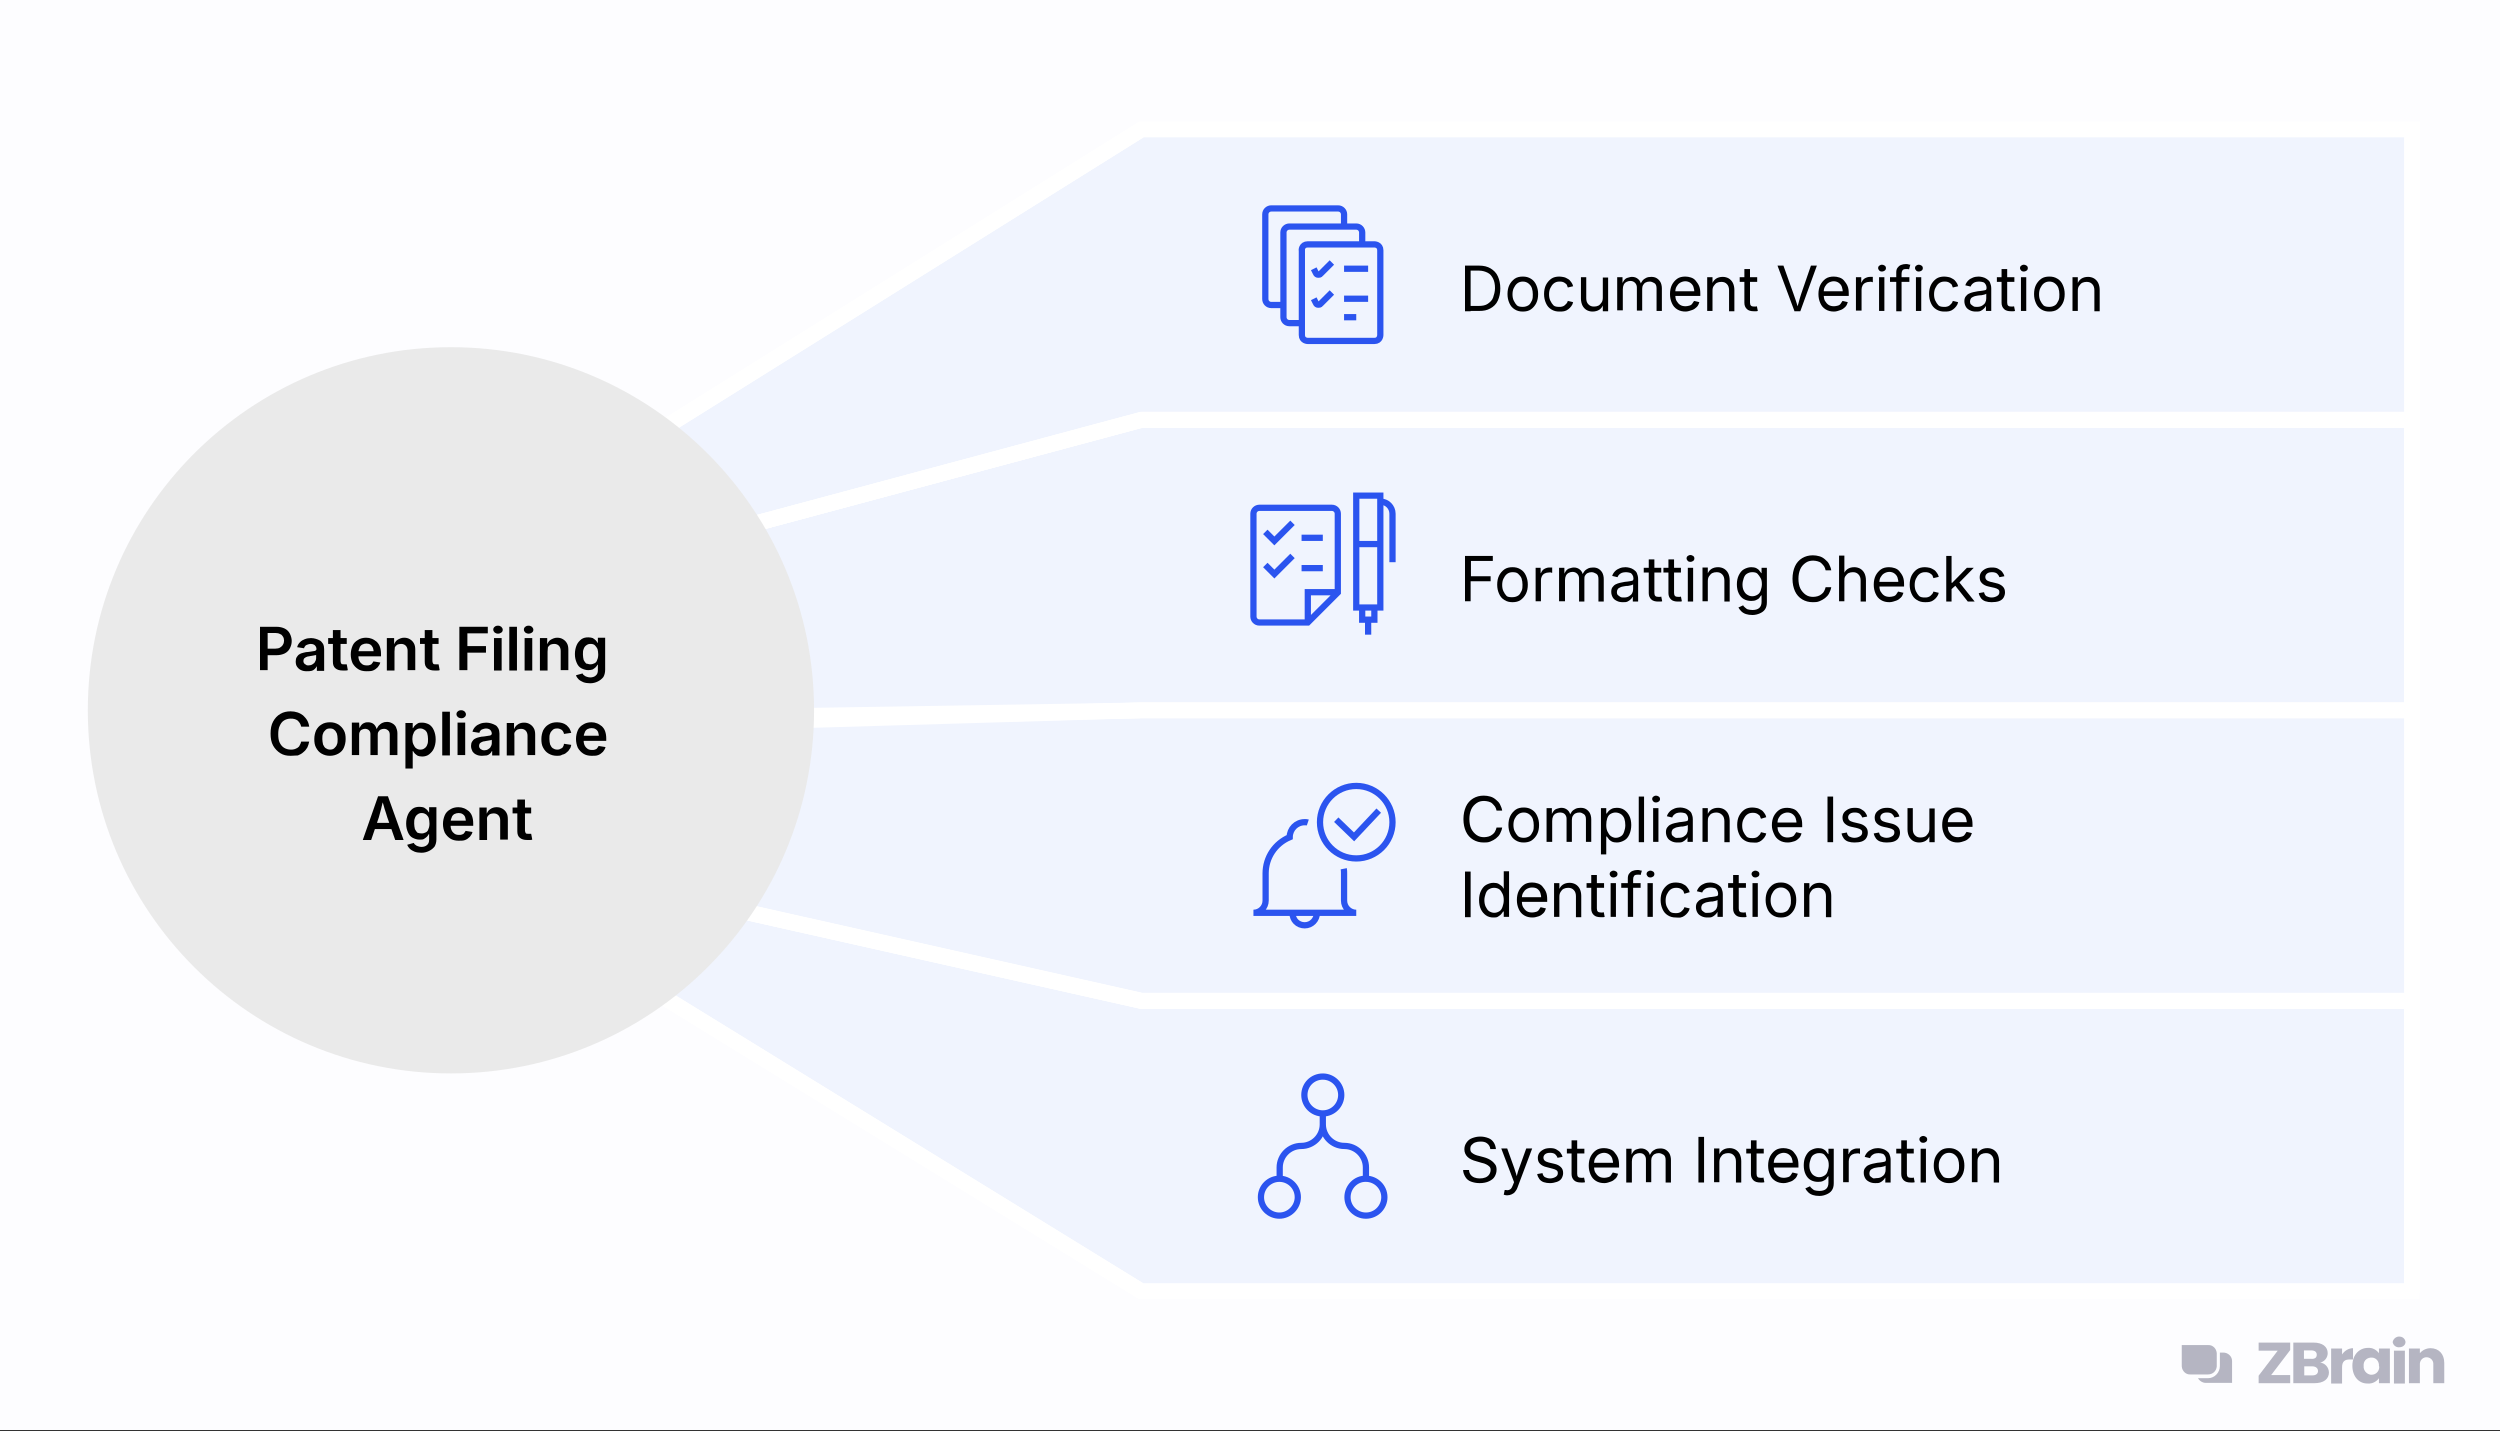 <?xml version="1.0" encoding="UTF-8"?> <svg xmlns="http://www.w3.org/2000/svg" width="800" height="458" viewBox="0 0 800 458" fill="none"><rect x="0" y="0" width="800" height="458" fill="#333333" stroke="none"/><g clip-path="url(#clip0_0_212)"><path d="M3142.8 -30H-16V662H3142.8V-30Z" fill="#FDFDFF"></path><path fill-rule="evenodd" clip-rule="evenodd" d="M365.192 320.3H771.792V413.2H365.192L203.392 313.6C208.792 302.8 234.292 303.6 236.092 291.3L365.192 320.3Z" fill="#F0F4FE" stroke="white" stroke-width="5" stroke-miterlimit="10"></path><path fill-rule="evenodd" clip-rule="evenodd" d="M365.259 227.3H771.859V320.3H365.259L236.159 291.3C237.059 285.6 237.459 279.8 237.459 273.9C237.459 268 237.059 235.2 236.159 229.5L365.259 227.3Z" fill="#F0F4FE" stroke="white" stroke-width="5" stroke-miterlimit="10"></path><path fill-rule="evenodd" clip-rule="evenodd" d="M365.192 134.4H771.792V227.3H365.192L236.092 229.4C234.292 217.1 222.592 184.8 217.192 174.1L365.192 134.4Z" fill="#F0F4FE" stroke="white" stroke-width="5" stroke-miterlimit="10"></path><path fill-rule="evenodd" clip-rule="evenodd" d="M365.275 41.4H771.874V134.3H365.275L217.175 174.1C210.475 160.8 201.675 160.4 190.575 150.6L365.275 41.4Z" fill="#F0F4FE" stroke="white" stroke-width="5" stroke-miterlimit="10"></path><path d="M470.6 85V99.6H468.8V85H470.6ZM473.3 99.5H469.8V97.9H473.2C474.4 97.9 475.4 97.7 476.1 97.2C476.8 96.7 477.5 96.1 477.8 95.2C478.1 94.3 478.4 93.3 478.4 92.2C478.4 91 478.2 90 477.8 89.2C477.4 88.4 476.9 87.7 476.1 87.3C475.3 86.9 474.4 86.6 473.3 86.6H469.6V85H473.4C474.8 85 476 85.3 477 85.9C478 86.5 478.8 87.3 479.3 88.4C479.8 89.5 480.1 90.8 480.1 92.3C480.1 93.8 479.8 95.1 479.3 96.2C478.8 97.3 478 98.1 476.9 98.7C475.8 99.3 474.8 99.5 473.3 99.5Z" fill="black"></path><path d="M487.3 99.7C486.3 99.7 485.5 99.5 484.7 99C483.9 98.5 483.4 97.9 483 97C482.6 96.1 482.4 95.2 482.4 94.1C482.4 93 482.6 92 483 91.2C483.4 90.4 484 89.7 484.7 89.2C485.4 88.7 486.3 88.5 487.3 88.5C488.3 88.5 489.1 88.7 489.9 89.2C490.7 89.7 491.2 90.3 491.6 91.2C492 92.1 492.2 93 492.2 94.1C492.2 95.2 492 96.2 491.6 97C491.2 97.8 490.6 98.5 489.9 99C489.2 99.5 488.3 99.7 487.3 99.7ZM487.3 98.2C488 98.2 488.6 98 489.1 97.7C489.6 97.4 489.9 96.8 490.2 96.2C490.5 95.6 490.5 94.9 490.5 94.2C490.5 93.5 490.4 92.8 490.2 92.2C490 91.6 489.6 91.1 489.1 90.7C488.6 90.3 488 90.1 487.3 90.1C486.6 90.1 486 90.3 485.5 90.7C485 91.1 484.7 91.6 484.4 92.2C484.1 92.8 484 93.5 484 94.2C484 94.9 484.1 95.6 484.4 96.2C484.7 96.8 485 97.3 485.4 97.7C485.8 98.1 486.6 98.2 487.3 98.2Z" fill="black"></path><path d="M499 99.7C498 99.7 497.2 99.5 496.4 99C495.6 98.5 495.1 97.9 494.7 97C494.3 96.1 494.1 95.2 494.1 94.1C494.1 93 494.3 92 494.7 91.2C495.1 90.4 495.7 89.7 496.4 89.2C497.1 88.7 498 88.5 499 88.5C499.5 88.5 500 88.6 500.5 88.7C501 88.8 501.4 89.1 501.8 89.3C502.2 89.5 502.5 89.9 502.8 90.3C503.1 90.7 503.3 91.1 503.4 91.6L501.7 92C501.6 91.7 501.5 91.5 501.4 91.2C501.3 90.9 501 90.8 500.8 90.6C500.6 90.4 500.3 90.3 500 90.2C499.7 90.1 499.4 90.1 499 90.1C498.3 90.1 497.7 90.3 497.2 90.7C496.7 91.1 496.4 91.6 496.1 92.2C495.8 92.8 495.7 93.5 495.7 94.2C495.7 94.9 495.8 95.6 496.1 96.2C496.4 96.8 496.7 97.3 497.1 97.7C497.5 98.1 498.2 98.2 498.9 98.2C499.3 98.2 499.6 98.2 499.9 98.1C500.2 98 500.5 97.9 500.7 97.7C500.9 97.5 501.1 97.3 501.3 97.1C501.5 96.9 501.6 96.6 501.7 96.3L503.4 96.7C503.3 97.2 503.1 97.6 502.8 98C502.5 98.4 502.2 98.7 501.8 99C501.4 99.3 501 99.5 500.5 99.6C500 99.7 499.6 99.7 499 99.7Z" fill="black"></path><path d="M509.6 99.7C508.9 99.7 508.2 99.5 507.7 99.2C507.2 98.9 506.7 98.4 506.4 97.8C506.1 97.2 505.9 96.4 505.9 95.5V88.7H507.6V95.4C507.6 96.3 507.8 96.9 508.3 97.4C508.8 97.9 509.3 98.1 510.1 98.1C510.6 98.1 511.1 98 511.5 97.8C511.9 97.6 512.2 97.2 512.5 96.8C512.8 96.4 512.9 95.8 512.9 95.2V88.8H514.6V99.6H512.9V97H513.2C512.9 98 512.4 98.7 511.8 99.1C511.2 99.5 510.4 99.7 509.6 99.7Z" fill="black"></path><path d="M517.5 99.5V88.7H519.2V91.1H519C519.2 90.5 519.4 90.1 519.7 89.7C520 89.3 520.4 89 520.8 88.9C521.2 88.8 521.7 88.6 522.2 88.6C523 88.6 523.6 88.8 524.2 89.3C524.8 89.8 525 90.4 525.2 91.2H524.9C525 90.7 525.3 90.2 525.6 89.8C525.9 89.4 526.4 89.1 526.8 88.9C527.2 88.7 527.8 88.6 528.4 88.6C529 88.6 529.6 88.7 530.1 89C530.6 89.3 531 89.7 531.3 90.2C531.6 90.7 531.8 91.5 531.8 92.3V99.5H530.1V92.3C530.1 91.5 529.9 90.9 529.4 90.6C528.9 90.3 528.4 90.1 527.9 90.1C527.4 90.1 527 90.2 526.6 90.4C526.2 90.6 526 90.9 525.8 91.2C525.6 91.5 525.5 92 525.5 92.4V99.4H523.8V92C523.8 91.4 523.6 90.9 523.2 90.5C522.8 90.1 522.3 89.9 521.7 89.9C521.3 89.9 520.9 90 520.5 90.2C520.1 90.4 519.8 90.7 519.6 91.1C519.4 91.5 519.3 92 519.3 92.6V99.3H517.5V99.5Z" fill="black"></path><path d="M539.4 99.7C538.4 99.7 537.5 99.5 536.7 99C535.9 98.5 535.4 97.9 535 97C534.6 96.1 534.4 95.2 534.4 94.1C534.4 93 534.6 92 535 91.2C535.4 90.4 536 89.7 536.7 89.2C537.4 88.7 538.3 88.5 539.3 88.5C539.9 88.5 540.5 88.6 541.1 88.8C541.7 89 542.2 89.3 542.6 89.8C543 90.3 543.4 90.8 543.7 91.5C544 92.2 544.1 93 544.1 94V94.7H535.6V93.2H543L542.2 93.7C542.2 93 542.1 92.4 541.9 91.8C541.7 91.2 541.3 90.8 540.9 90.5C540.5 90.2 539.9 90 539.3 90C538.7 90 538.1 90.2 537.6 90.5C537.1 90.8 536.8 91.2 536.5 91.7C536.2 92.2 536.1 92.8 536.1 93.4V94.3C536.1 95.1 536.2 95.8 536.5 96.3C536.8 96.8 537.2 97.3 537.7 97.6C538.2 97.9 538.8 98 539.4 98C539.8 98 540.2 97.9 540.6 97.8C541 97.7 541.3 97.5 541.5 97.2C541.7 96.9 541.9 96.6 542.1 96.3L543.8 96.7C543.6 97.3 543.4 97.8 543 98.2C542.6 98.6 542.1 99 541.5 99.2C540.9 99.4 540.1 99.7 539.4 99.7Z" fill="black"></path><path d="M548 93.1V99.5H546.3V88.7H548V91.3H547.7C548 90.3 548.5 89.6 549.1 89.2C549.7 88.8 550.4 88.6 551.3 88.6C552 88.6 552.7 88.8 553.2 89.1C553.7 89.4 554.2 89.9 554.5 90.5C554.8 91.1 555 91.9 555 92.8V99.6H553.3V92.9C553.3 92.1 553.1 91.4 552.6 90.9C552.1 90.4 551.6 90.2 550.8 90.2C550.3 90.2 549.8 90.3 549.4 90.5C549 90.7 548.7 91.1 548.4 91.5C548.1 91.9 548 92.4 548 93.1Z" fill="black"></path><path d="M562.3 88.7V90.2H556.7V88.7H562.3ZM558.3 86.1H560V96.8C560 97.3 560.1 97.6 560.3 97.8C560.5 98 560.8 98.1 561.3 98.1C561.4 98.1 561.6 98.1 561.7 98.1C561.8 98.1 562 98.1 562.2 98L562.5 99.5C562.3 99.6 562.1 99.6 561.9 99.6C561.7 99.6 561.5 99.6 561.2 99.6C560.3 99.6 559.5 99.4 559 98.9C558.5 98.4 558.2 97.8 558.2 96.9V86.1H558.3Z" fill="black"></path><path d="M574.2 99.5L568.8 85H570.7L573.8 93.7C574 94.2 574.2 94.8 574.5 95.7C574.8 96.6 575.1 97.5 575.4 98.7H575C575.4 97.5 575.7 96.4 575.9 95.6C576.1 94.8 576.4 94.1 576.5 93.7L579.5 85H581.4L576.1 99.6H574.2V99.5Z" fill="black"></path><path d="M586.9 99.7C585.9 99.7 585 99.5 584.2 99C583.4 98.5 582.9 97.9 582.5 97C582.1 96.1 581.9 95.2 581.9 94.1C581.9 93 582.1 92 582.5 91.2C582.9 90.4 583.5 89.7 584.2 89.2C584.9 88.7 585.8 88.5 586.8 88.5C587.4 88.5 588 88.6 588.6 88.8C589.2 89 589.7 89.3 590.1 89.8C590.5 90.3 590.9 90.8 591.2 91.5C591.5 92.2 591.6 93 591.6 94V94.7H583V93.2H590.5L589.7 93.7C589.7 93 589.6 92.4 589.4 91.8C589.2 91.2 588.8 90.8 588.4 90.5C588 90.2 587.4 90 586.8 90C586.2 90 585.6 90.2 585.1 90.5C584.6 90.8 584.3 91.2 584 91.7C583.7 92.2 583.6 92.8 583.6 93.4V94.3C583.6 95.1 583.7 95.8 584 96.3C584.3 96.8 584.7 97.3 585.2 97.6C585.7 97.9 586.3 98 586.9 98C587.3 98 587.7 97.9 588.1 97.8C588.5 97.7 588.8 97.5 589 97.2C589.2 96.9 589.4 96.6 589.6 96.3L591.3 96.7C591.1 97.3 590.9 97.8 590.5 98.2C590.1 98.6 589.6 99 589 99.2C588.4 99.4 587.7 99.7 586.9 99.7Z" fill="black"></path><path d="M593.9 99.5V88.7H595.6V90.4H595.7C595.9 89.9 596.2 89.4 596.7 89.1C597.2 88.8 597.8 88.6 598.4 88.6C598.5 88.6 598.7 88.6 598.9 88.6C599.1 88.6 599.2 88.6 599.3 88.6V90.3C599.2 90.3 599.1 90.3 598.9 90.2C598.7 90.1 598.5 90.2 598.2 90.2C597.7 90.2 597.3 90.3 596.9 90.5C596.5 90.7 596.2 91 596 91.4C595.8 91.8 595.7 92.2 595.7 92.7V99.4H593.9V99.5Z" fill="black"></path><path d="M602.2 86.9C601.9 86.9 601.6 86.8 601.4 86.6C601.2 86.4 601 86.1 601 85.8C601 85.5 601.1 85.2 601.4 85C601.7 84.8 601.9 84.7 602.2 84.7C602.5 84.7 602.8 84.8 603.1 85C603.4 85.2 603.5 85.5 603.5 85.8C603.5 86.1 603.4 86.4 603.1 86.6C602.8 86.8 602.5 86.9 602.2 86.9ZM601.3 99.5V88.7H603V99.5H601.3Z" fill="black"></path><path d="M611 88.7V90.2H604.8V88.7H611ZM606.8 99.5V87.2C606.8 86.6 606.9 86.1 607.2 85.7C607.5 85.3 607.8 85 608.3 84.8C608.8 84.6 609.3 84.5 609.8 84.5C610.2 84.5 610.5 84.5 610.7 84.6C610.9 84.7 611.1 84.7 611.3 84.7L610.9 86.2C610.8 86.2 610.7 86.1 610.5 86.1C610.3 86.1 610.2 86.1 609.9 86.1C609.4 86.1 609 86.2 608.8 86.5C608.6 86.8 608.5 87.1 608.5 87.6V99.6H606.8V99.5Z" fill="black"></path><path d="M614 86.9C613.7 86.9 613.4 86.8 613.2 86.6C613 86.4 612.8 86.1 612.8 85.8C612.8 85.5 612.9 85.2 613.2 85C613.5 84.8 613.7 84.7 614 84.7C614.3 84.7 614.6 84.8 614.9 85C615.2 85.2 615.3 85.5 615.3 85.8C615.3 86.1 615.2 86.4 614.9 86.6C614.6 86.8 614.3 86.9 614 86.9ZM613.1 99.5V88.7H614.8V99.5H613.1Z" fill="black"></path><path d="M622.2 99.7C621.2 99.7 620.4 99.5 619.6 99C618.8 98.5 618.3 97.9 617.9 97C617.5 96.1 617.3 95.2 617.3 94.1C617.3 93 617.5 92 617.9 91.2C618.3 90.4 618.9 89.7 619.6 89.2C620.3 88.7 621.2 88.5 622.2 88.5C622.7 88.5 623.2 88.6 623.7 88.7C624.2 88.8 624.6 89.1 625 89.3C625.4 89.5 625.7 89.9 626 90.3C626.3 90.7 626.5 91.1 626.6 91.6L624.9 92C624.8 91.7 624.7 91.5 624.6 91.2C624.5 90.9 624.2 90.8 624 90.6C623.8 90.4 623.5 90.3 623.2 90.2C622.9 90.1 622.6 90.1 622.2 90.1C621.5 90.1 620.9 90.3 620.4 90.7C619.9 91.1 619.6 91.6 619.3 92.2C619 92.8 618.9 93.5 618.9 94.2C618.9 94.9 619 95.6 619.3 96.2C619.6 96.8 619.9 97.3 620.3 97.7C620.7 98.1 621.4 98.2 622.1 98.2C622.5 98.2 622.8 98.2 623.1 98.1C623.4 98 623.7 97.9 623.9 97.7C624.1 97.5 624.3 97.3 624.5 97.1C624.7 96.9 624.8 96.6 624.9 96.3L626.6 96.7C626.5 97.2 626.3 97.6 626 98C625.7 98.4 625.4 98.7 625 99C624.6 99.3 624.2 99.5 623.7 99.6C623.2 99.7 622.8 99.7 622.2 99.7Z" fill="black"></path><path d="M632.3 99.7C631.6 99.7 631 99.6 630.4 99.3C629.8 99 629.4 98.7 629.1 98.2C628.8 97.7 628.6 97.1 628.6 96.4C628.6 95.8 628.7 95.3 629 94.9C629.3 94.5 629.6 94.2 630 94C630.4 93.8 630.9 93.6 631.4 93.5C631.9 93.4 632.4 93.3 632.9 93.2C633.6 93.1 634.1 93.1 634.5 93C634.9 92.9 635.2 92.9 635.4 92.8C635.6 92.7 635.7 92.5 635.7 92.2V92.1C635.7 91.7 635.6 91.3 635.4 91C635.2 90.7 635 90.4 634.6 90.3C634.2 90.2 633.8 90.1 633.3 90.1C632.8 90.1 632.3 90.2 632 90.3C631.7 90.4 631.3 90.7 631.1 90.9C630.9 91.1 630.7 91.4 630.6 91.7L628.9 91.3C629.1 90.6 629.5 90.1 629.9 89.7C630.3 89.3 630.9 89 631.4 88.8C631.9 88.6 632.6 88.5 633.2 88.5C633.6 88.5 634.1 88.6 634.5 88.7C634.9 88.8 635.4 89 635.8 89.3C636.2 89.6 636.6 89.9 636.8 90.4C637 90.9 637.2 91.5 637.2 92.3V99.5H635.5V98H635.4C635.3 98.3 635.1 98.5 634.8 98.8C634.5 99.1 634.2 99.3 633.8 99.5C633.4 99.7 632.9 99.7 632.3 99.7ZM632.6 98.2C633.3 98.2 633.8 98.1 634.3 97.8C634.8 97.5 635.1 97.2 635.3 96.8C635.5 96.4 635.6 96 635.6 95.5V94C635.5 94.1 635.4 94.1 635.2 94.2C635 94.3 634.7 94.3 634.4 94.4C634.1 94.5 633.8 94.5 633.5 94.5C633.2 94.5 633 94.6 632.8 94.6C632.4 94.7 632 94.7 631.6 94.9C631.2 95.1 630.9 95.2 630.7 95.5C630.5 95.8 630.4 96.1 630.4 96.5C630.4 96.9 630.5 97.2 630.7 97.4C630.9 97.6 631.2 97.8 631.5 98C631.8 98.2 632.1 98.2 632.6 98.2Z" fill="black"></path><path d="M644.6 88.7V90.2H639V88.7H644.6ZM640.6 86.1H642.3V96.8C642.3 97.3 642.4 97.6 642.6 97.8C642.8 98 643.1 98.1 643.6 98.1C643.7 98.1 643.9 98.1 644 98.1C644.1 98.1 644.3 98.1 644.5 98L644.8 99.5C644.6 99.6 644.4 99.6 644.2 99.6C644 99.6 643.8 99.6 643.5 99.6C642.6 99.6 641.8 99.4 641.3 98.9C640.8 98.4 640.5 97.8 640.5 96.9V86.1H640.6Z" fill="black"></path><path d="M647.6 86.9C647.3 86.9 647 86.8 646.8 86.6C646.6 86.4 646.4 86.1 646.4 85.8C646.4 85.5 646.5 85.2 646.8 85C647.1 84.8 647.3 84.7 647.6 84.7C647.9 84.7 648.2 84.8 648.5 85C648.8 85.2 648.9 85.5 648.9 85.8C648.9 86.1 648.8 86.4 648.5 86.6C648.2 86.8 647.9 86.9 647.6 86.9ZM646.7 99.5V88.7H648.4V99.5H646.7Z" fill="black"></path><path d="M655.8 99.7C654.8 99.7 654 99.5 653.2 99C652.4 98.5 651.9 97.9 651.5 97C651.1 96.1 650.9 95.2 650.9 94.1C650.9 93 651.1 92 651.5 91.2C651.9 90.4 652.5 89.7 653.2 89.2C653.9 88.7 654.8 88.5 655.8 88.5C656.8 88.5 657.6 88.7 658.4 89.2C659.2 89.7 659.7 90.3 660.1 91.2C660.5 92.1 660.7 93 660.7 94.1C660.7 95.2 660.5 96.2 660.1 97C659.7 97.8 659.1 98.5 658.4 99C657.7 99.5 656.8 99.7 655.8 99.7ZM655.8 98.2C656.5 98.2 657.1 98 657.6 97.7C658.1 97.4 658.4 96.8 658.7 96.2C659 95.6 659 94.9 659 94.2C659 93.5 658.9 92.8 658.7 92.2C658.5 91.6 658.1 91.1 657.6 90.7C657.1 90.3 656.5 90.1 655.8 90.1C655.1 90.1 654.5 90.3 654 90.7C653.5 91.1 653.2 91.6 652.9 92.2C652.6 92.8 652.5 93.5 652.5 94.2C652.5 94.9 652.6 95.6 652.9 96.2C653.2 96.8 653.5 97.3 653.9 97.7C654.3 98.1 655.1 98.2 655.8 98.2Z" fill="black"></path><path d="M664.9 93.1V99.5H663.2V88.7H664.9V91.3H664.6C664.9 90.3 665.4 89.6 666 89.2C666.6 88.8 667.3 88.6 668.2 88.6C668.9 88.6 669.6 88.8 670.1 89.1C670.6 89.4 671.1 89.9 671.4 90.5C671.7 91.1 671.9 91.9 671.9 92.8V99.6H670.2V92.9C670.2 92.1 670 91.4 669.5 90.9C669 90.4 668.5 90.2 667.7 90.2C667.2 90.2 666.7 90.3 666.3 90.5C665.9 90.7 665.6 91.1 665.3 91.5C665 91.9 664.9 92.4 664.9 93.1Z" fill="black"></path><path d="M468.8 192.5V177.9H477.7V179.5H470.7V184.4H477V186H470.6V192.4H468.8V192.5Z" fill="black"></path><path d="M484 192.7C483 192.7 482.2 192.5 481.4 192C480.6 191.5 480.1 190.9 479.7 190C479.3 189.1 479.1 188.2 479.1 187.1C479.1 186 479.3 185 479.7 184.2C480.1 183.4 480.7 182.7 481.4 182.2C482.1 181.7 483 181.5 484 181.5C485 181.5 485.8 181.7 486.6 182.2C487.4 182.7 487.9 183.3 488.3 184.2C488.7 185.1 488.9 186 488.9 187.1C488.9 188.2 488.7 189.2 488.3 190C487.9 190.8 487.3 191.5 486.6 192C485.9 192.5 485 192.7 484 192.7ZM484 191.1C484.7 191.1 485.3 190.9 485.8 190.6C486.3 190.3 486.6 189.7 486.9 189.1C487.2 188.5 487.2 187.8 487.2 187.1C487.2 186.4 487.1 185.7 486.9 185.1C486.7 184.5 486.2 184 485.8 183.6C485.4 183.2 484.7 183.1 484 183.1C483.3 183.1 482.7 183.3 482.2 183.7C481.7 184.1 481.4 184.6 481.1 185.2C480.8 185.8 480.7 186.5 480.7 187.2C480.7 187.9 480.8 188.6 481.1 189.2C481.4 189.8 481.7 190.3 482.1 190.7C482.5 191.1 483.3 191.1 484 191.1Z" fill="black"></path><path d="M491.4 192.5V181.7H493V183.4H493.1C493.3 182.9 493.6 182.4 494.1 182.1C494.6 181.8 495.2 181.6 495.8 181.6C495.9 181.6 496.1 181.6 496.3 181.6C496.5 181.6 496.6 181.6 496.7 181.6V183.3C496.6 183.3 496.5 183.3 496.3 183.2C496.1 183.1 495.9 183.2 495.6 183.2C495.1 183.2 494.7 183.3 494.3 183.5C493.9 183.7 493.6 184 493.4 184.4C493.2 184.8 493.1 185.2 493.1 185.7V192.4H491.4V192.5Z" fill="black"></path><path d="M498.9 192.5V181.7H500.6V184.1H500.4C500.6 183.5 500.8 183.1 501.1 182.7C501.4 182.3 501.8 182 502.2 181.9C502.6 181.8 503.1 181.6 503.6 181.6C504.4 181.6 505 181.8 505.6 182.3C506.2 182.8 506.4 183.4 506.6 184.2H506.3C506.4 183.7 506.7 183.2 507 182.8C507.3 182.4 507.8 182.1 508.2 181.9C508.6 181.7 509.2 181.6 509.8 181.6C510.4 181.6 511 181.7 511.5 182C512 182.3 512.4 182.7 512.7 183.2C513 183.7 513.2 184.5 513.2 185.3V192.5H511.5V185.3C511.5 184.5 511.3 183.9 510.8 183.6C510.3 183.3 509.8 183.1 509.3 183.1C508.8 183.1 508.4 183.2 508 183.4C507.6 183.6 507.4 183.9 507.2 184.2C507 184.5 507 185 507 185.5V192.5H505.3V185.1C505.3 184.5 505.1 184 504.7 183.6C504.3 183.2 503.8 183 503.2 183C502.8 183 502.4 183.1 502 183.3C501.6 183.5 501.3 183.8 501.1 184.2C500.9 184.6 500.8 185.1 500.8 185.7V192.4H498.9V192.5Z" fill="black"></path><path d="M519.3 192.7C518.6 192.7 518 192.6 517.4 192.3C516.8 192 516.4 191.7 516.1 191.2C515.8 190.7 515.6 190.1 515.6 189.4C515.6 188.8 515.7 188.3 516 187.9C516.3 187.5 516.6 187.2 517 187C517.4 186.8 517.9 186.6 518.4 186.5C518.9 186.4 519.4 186.3 519.9 186.2C520.6 186.1 521.1 186.1 521.5 186C521.9 185.9 522.2 185.9 522.4 185.8C522.6 185.7 522.7 185.5 522.7 185.2V185.1C522.7 184.7 522.6 184.3 522.4 184C522.2 183.7 522 183.4 521.6 183.3C521.2 183.2 520.8 183.1 520.3 183.1C519.8 183.1 519.3 183.2 519 183.3C518.7 183.4 518.3 183.7 518.1 183.9C517.9 184.1 517.7 184.4 517.6 184.7L515.9 184.3C516.1 183.6 516.5 183.1 516.9 182.7C517.3 182.3 517.9 182 518.4 181.8C518.9 181.6 519.6 181.5 520.2 181.5C520.6 181.5 521.1 181.6 521.5 181.7C521.9 181.8 522.4 182 522.8 182.3C523.2 182.6 523.6 182.9 523.8 183.4C524 183.9 524.2 184.5 524.2 185.3V192.5H522.5V191H522.4C522.3 191.3 522.1 191.5 521.8 191.8C521.5 192.1 521.2 192.3 520.8 192.5C520.4 192.7 519.9 192.7 519.3 192.7ZM519.6 191.2C520.3 191.2 520.8 191.1 521.3 190.8C521.8 190.5 522.1 190.2 522.3 189.8C522.5 189.4 522.6 189 522.6 188.5V187C522.5 187.1 522.4 187.1 522.2 187.2C522 187.3 521.7 187.3 521.4 187.4C521.1 187.5 520.8 187.5 520.5 187.5C520.2 187.5 520 187.6 519.8 187.6C519.4 187.7 519 187.7 518.6 187.9C518.2 188.1 517.9 188.2 517.7 188.5C517.5 188.8 517.4 189.1 517.4 189.5C517.4 189.9 517.5 190.2 517.7 190.4C517.9 190.6 518.2 190.8 518.5 191C518.8 191.2 519.2 191.2 519.6 191.2Z" fill="black"></path><path d="M531.6 181.7V183.2H526V181.7H531.6ZM527.7 179H529.4V189.7C529.4 190.2 529.5 190.5 529.7 190.7C529.9 190.9 530.2 191 530.7 191C530.8 191 531 191 531.1 191C531.2 191 531.4 191 531.6 190.9L531.9 192.4C531.7 192.5 531.5 192.5 531.3 192.5C531.1 192.5 530.9 192.5 530.6 192.5C529.7 192.5 528.9 192.3 528.4 191.8C527.9 191.3 527.6 190.7 527.6 189.8V179H527.7Z" fill="black"></path><path d="M537.9 181.7V183.2H532.3V181.7H537.9ZM534 179H535.7V189.7C535.7 190.2 535.8 190.5 536 190.7C536.2 190.9 536.5 191 537 191C537.1 191 537.3 191 537.4 191C537.5 191 537.7 191 537.9 190.9L538.2 192.4C538 192.5 537.8 192.5 537.6 192.5C537.4 192.5 537.2 192.5 536.9 192.5C536 192.5 535.2 192.3 534.7 191.8C534.2 191.3 533.9 190.7 533.9 189.8V179H534Z" fill="black"></path><path d="M540.9 179.8C540.6 179.8 540.3 179.7 540.1 179.5C539.9 179.3 539.7 179 539.7 178.7C539.7 178.4 539.8 178.1 540.1 177.9C540.4 177.7 540.6 177.6 540.9 177.6C541.2 177.6 541.5 177.7 541.8 177.9C542.1 178.1 542.2 178.4 542.2 178.7C542.2 179 542.1 179.3 541.8 179.5C541.5 179.7 541.3 179.8 540.9 179.8ZM540.1 192.5V181.7H541.8V192.5H540.1Z" fill="black"></path><path d="M546.5 186V192.4H544.8V181.6H546.5V184.2H546.2C546.5 183.2 547 182.5 547.6 182.1C548.2 181.7 548.9 181.5 549.8 181.5C550.5 181.5 551.2 181.7 551.7 182C552.2 182.3 552.7 182.8 553 183.4C553.3 184 553.5 184.8 553.5 185.7V192.5H551.8V185.8C551.8 185 551.6 184.3 551.1 183.8C550.6 183.3 550.1 183.1 549.3 183.1C548.8 183.1 548.3 183.2 547.9 183.4C547.5 183.6 547.2 184 546.9 184.4C546.6 184.8 546.5 185.4 546.5 186Z" fill="black"></path><path d="M560.8 196.8C560 196.8 559.3 196.7 558.7 196.5C558.1 196.3 557.6 196 557.2 195.6C556.8 195.2 556.5 194.8 556.3 194.4L557.8 193.7C557.9 193.9 558.1 194.2 558.4 194.4C558.7 194.6 558.9 194.9 559.3 195C559.7 195.1 560.2 195.2 560.8 195.2C561.7 195.2 562.4 195 562.9 194.6C563.4 194.2 563.7 193.5 563.7 192.6V190.5H563.6C563.4 190.7 563.2 191 563 191.3C562.8 191.6 562.4 191.8 562 192C561.6 192.2 561.1 192.3 560.4 192.3C559.5 192.3 558.7 192.1 558 191.7C557.3 191.3 556.8 190.7 556.4 189.9C556 189.1 555.8 188.1 555.8 187C555.8 185.9 556 184.9 556.4 184.1C556.8 183.3 557.3 182.6 558 182.2C558.7 181.8 559.5 181.5 560.4 181.5C561 181.5 561.6 181.6 562 181.8C562.4 182 562.8 182.3 563 182.6C563.2 182.9 563.5 183.2 563.6 183.4H563.7V181.7H565.4V192.7C565.4 193.7 565.2 194.4 564.8 195C564.4 195.6 563.8 196 563.1 196.3C562.4 196.6 561.6 196.8 560.8 196.8ZM560.7 190.8C561.4 190.8 561.9 190.6 562.4 190.3C562.9 190 563.2 189.6 563.4 189C563.6 188.4 563.8 187.7 563.8 187C563.8 186.2 563.7 185.5 563.4 185C563.1 184.5 562.8 184 562.4 183.6C562 183.2 561.4 183.1 560.7 183.1C560 183.1 559.5 183.3 559 183.6C558.5 183.9 558.2 184.4 558 185C557.8 185.6 557.6 186.3 557.6 187C557.6 187.8 557.7 188.4 558 189C558.3 189.6 558.6 190 559.1 190.3C559.6 190.6 560 190.8 560.7 190.8Z" fill="black"></path><path d="M580.1 192.7C578.8 192.7 577.7 192.4 576.7 191.8C575.7 191.2 574.9 190.3 574.4 189.2C573.9 188.1 573.6 186.8 573.6 185.2C573.6 183.7 573.9 182.3 574.4 181.2C574.9 180.1 575.7 179.2 576.7 178.6C577.7 178 578.8 177.7 580.1 177.7C580.8 177.7 581.5 177.8 582.2 178C582.9 178.2 583.4 178.5 584 179C584.6 179.5 585 179.9 585.3 180.5C585.6 181.1 585.9 181.8 586 182.5H584.2C584.1 182 583.9 181.5 583.7 181.2C583.5 180.9 583.1 180.5 582.8 180.2C582.5 179.9 582 179.7 581.6 179.6C581.2 179.5 580.7 179.4 580.2 179.4C579.3 179.4 578.5 179.6 577.8 180.1C577.1 180.6 576.5 181.2 576.1 182.1C575.7 183 575.5 184 575.5 185.2C575.5 186.4 575.7 187.5 576.1 188.3C576.5 189.1 577.1 189.8 577.8 190.3C578.5 190.8 579.3 191 580.2 191C580.7 191 581.2 190.9 581.6 190.8C582 190.7 582.4 190.5 582.8 190.2C583.2 189.9 583.5 189.6 583.7 189.2C583.9 188.8 584.1 188.4 584.2 187.9H586C585.9 188.6 585.6 189.3 585.3 189.9C585 190.5 584.5 191 584 191.4C583.5 191.8 582.9 192.1 582.2 192.4C581.5 192.7 580.8 192.7 580.1 192.7Z" fill="black"></path><path d="M590.2 186V192.4H588.5V177.8H590.2V184.2H589.8C590.1 183.2 590.6 182.5 591.2 182.1C591.8 181.7 592.5 181.5 593.4 181.5C594.1 181.5 594.8 181.7 595.3 182C595.8 182.3 596.3 182.8 596.6 183.4C596.9 184 597.1 184.8 597.1 185.7V192.5H595.4V185.8C595.4 185 595.2 184.3 594.7 183.8C594.2 183.3 593.7 183.1 592.9 183.1C592.4 183.1 591.9 183.2 591.5 183.4C591.1 183.6 590.8 184 590.5 184.4C590.2 184.8 590.2 185.4 590.2 186Z" fill="black"></path><path d="M604.6 192.7C603.6 192.7 602.7 192.5 601.9 192C601.1 191.5 600.6 190.9 600.2 190C599.8 189.1 599.6 188.2 599.6 187.1C599.6 186 599.8 185 600.2 184.2C600.6 183.4 601.2 182.7 601.9 182.2C602.6 181.7 603.5 181.5 604.5 181.5C605.1 181.5 605.7 181.6 606.3 181.8C606.9 182 607.4 182.3 607.8 182.8C608.2 183.3 608.6 183.8 608.9 184.5C609.2 185.2 609.3 186 609.3 187V187.7H600.8V186.2H608.3L607.5 186.7C607.5 186 607.4 185.4 607.2 184.8C607 184.2 606.6 183.8 606.2 183.5C605.8 183.2 605.2 183 604.6 183C604 183 603.4 183.2 602.9 183.5C602.4 183.8 602.1 184.2 601.8 184.7C601.5 185.2 601.4 185.8 601.4 186.4V187.3C601.4 188.1 601.5 188.8 601.8 189.3C602.1 189.8 602.5 190.3 603 190.6C603.5 190.9 604.1 191 604.7 191C605.1 191 605.5 190.9 605.9 190.8C606.3 190.7 606.6 190.5 606.8 190.2C607 189.9 607.2 189.6 607.4 189.3L609.1 189.7C608.9 190.3 608.7 190.8 608.3 191.2C607.9 191.6 607.4 192 606.8 192.2C606.2 192.4 605.4 192.7 604.6 192.7Z" fill="black"></path><path d="M616 192.7C615 192.7 614.2 192.5 613.4 192C612.6 191.5 612.1 190.9 611.7 190C611.3 189.1 611.1 188.2 611.1 187.1C611.1 186 611.3 185 611.7 184.2C612.1 183.4 612.7 182.7 613.4 182.2C614.1 181.7 615 181.5 616 181.5C616.5 181.5 617 181.6 617.5 181.7C618 181.8 618.4 182.1 618.8 182.3C619.2 182.5 619.5 182.9 619.8 183.3C620.1 183.7 620.3 184.1 620.4 184.6L618.7 185C618.6 184.7 618.5 184.5 618.4 184.2C618.3 183.9 618 183.8 617.8 183.6C617.6 183.4 617.3 183.3 617 183.2C616.7 183.1 616.4 183.1 616 183.1C615.3 183.1 614.7 183.3 614.2 183.7C613.7 184.1 613.4 184.6 613.1 185.2C612.8 185.8 612.7 186.5 612.7 187.2C612.7 187.9 612.8 188.6 613.1 189.2C613.4 189.8 613.7 190.3 614.1 190.7C614.5 191.1 615.2 191.2 615.9 191.2C616.3 191.2 616.6 191.2 616.9 191.1C617.2 191 617.5 190.9 617.7 190.7C617.9 190.5 618.1 190.3 618.3 190.1C618.5 189.9 618.6 189.6 618.7 189.3L620.4 189.7C620.3 190.2 620.1 190.6 619.8 191C619.5 191.4 619.2 191.7 618.8 192C618.4 192.3 618 192.5 617.5 192.6C617 192.7 616.5 192.7 616 192.7Z" fill="black"></path><path d="M622.8 192.5V177.9H624.5V192.5H622.8ZM624.4 188.6V186.5H624.7L629.4 181.7H631.6L626.6 186.8H626.4L624.4 188.6ZM629.7 192.5L625.5 187.2L626.7 186L631.9 192.5H629.7Z" fill="black"></path><path d="M637.3 192.7C636.6 192.7 635.9 192.6 635.3 192.4C634.7 192.2 634.2 191.8 633.9 191.4C633.6 191 633.3 190.4 633.2 189.8L634.9 189.5C635 190.1 635.3 190.6 635.7 190.8C636.1 191 636.7 191.2 637.3 191.2C638 191.2 638.6 191 639.1 190.7C639.6 190.4 639.8 190 639.8 189.5C639.8 189.1 639.7 188.8 639.4 188.6C639.1 188.4 638.7 188.2 638.2 188.1L636.4 187.7C635.4 187.5 634.7 187.1 634.2 186.6C633.7 186.1 633.5 185.5 633.5 184.7C633.5 184.1 633.7 183.5 634 183.1C634.3 182.7 634.8 182.3 635.4 182C636 181.7 636.7 181.6 637.5 181.6C638.2 181.6 638.9 181.7 639.4 182C639.9 182.3 640.4 182.6 640.7 183C641 183.4 641.3 183.9 641.4 184.4L639.8 184.7C639.7 184.3 639.4 183.9 639.1 183.6C638.8 183.3 638.2 183.1 637.5 183.1C636.8 183.1 636.3 183.2 635.9 183.5C635.5 183.8 635.3 184.2 635.3 184.6C635.3 185 635.4 185.3 635.7 185.6C636 185.9 636.4 186 637 186.2L638.7 186.6C639.7 186.8 640.4 187.2 640.9 187.7C641.4 188.2 641.6 188.8 641.6 189.6C641.6 190.2 641.4 190.8 641.1 191.3C640.8 191.8 640.2 192.2 639.6 192.4C639 192.6 638.1 192.7 637.3 192.7Z" fill="black"></path><path d="M474.8 269.6C473.5 269.6 472.4 269.3 471.4 268.7C470.4 268.1 469.6 267.2 469.1 266.1C468.6 265 468.3 263.7 468.3 262.1C468.3 260.6 468.6 259.2 469.1 258.1C469.6 257 470.4 256.1 471.4 255.5C472.4 254.9 473.5 254.6 474.8 254.6C475.5 254.6 476.2 254.7 476.9 254.9C477.6 255.1 478.1 255.4 478.7 255.9C479.3 256.4 479.7 256.8 480 257.4C480.3 258 480.6 258.7 480.7 259.4H478.9C478.8 258.9 478.6 258.4 478.4 258.1C478.2 257.8 477.8 257.4 477.5 257.1C477.2 256.8 476.7 256.6 476.3 256.5C475.9 256.4 475.4 256.3 474.9 256.3C474 256.3 473.2 256.5 472.5 257C471.8 257.5 471.2 258.1 470.8 259C470.4 259.9 470.2 260.9 470.2 262.1C470.2 263.3 470.4 264.4 470.8 265.2C471.2 266 471.8 266.7 472.5 267.2C473.2 267.7 474 267.9 474.9 267.9C475.4 267.9 475.9 267.8 476.3 267.7C476.7 267.6 477.1 267.4 477.5 267.1C477.9 266.8 478.2 266.5 478.4 266.1C478.6 265.7 478.8 265.3 478.9 264.8H480.7C480.6 265.5 480.3 266.2 480 266.8C479.7 267.4 479.2 267.9 478.7 268.3C478.2 268.7 477.6 269 476.9 269.3C476.2 269.6 475.5 269.6 474.8 269.6Z" fill="black"></path><path d="M487.6 269.6C486.6 269.6 485.8 269.4 485 268.9C484.2 268.4 483.7 267.8 483.3 266.9C482.9 266 482.7 265.1 482.7 264C482.7 262.9 482.9 261.9 483.3 261.1C483.7 260.3 484.3 259.6 485 259.1C485.7 258.6 486.6 258.4 487.6 258.4C488.6 258.4 489.4 258.6 490.2 259.1C491 259.6 491.5 260.2 491.9 261.1C492.3 262 492.5 262.9 492.5 264C492.5 265.1 492.3 266.1 491.9 266.9C491.5 267.7 490.9 268.4 490.2 268.9C489.5 269.4 488.5 269.6 487.6 269.6ZM487.6 268.1C488.3 268.1 488.9 267.9 489.4 267.6C489.9 267.3 490.2 266.7 490.5 266.1C490.8 265.5 490.8 264.8 490.8 264.1C490.8 263.4 490.7 262.7 490.5 262.1C490.3 261.5 489.9 261 489.4 260.6C488.9 260.2 488.3 260 487.6 260C486.9 260 486.3 260.2 485.8 260.6C485.3 261 485 261.4 484.7 262C484.4 262.6 484.3 263.3 484.3 264C484.3 264.7 484.4 265.4 484.7 266C485 266.6 485.3 267.1 485.7 267.5C486.1 267.9 486.8 268.1 487.6 268.1Z" fill="black"></path><path d="M494.9 269.4V258.6H496.6V261H496.4C496.6 260.4 496.8 260 497.1 259.6C497.4 259.2 497.8 258.9 498.2 258.8C498.6 258.7 499.1 258.5 499.6 258.5C500.4 258.5 501 258.7 501.6 259.2C502.2 259.7 502.4 260.3 502.6 261.1H502.3C502.4 260.6 502.7 260.1 503 259.7C503.3 259.3 503.8 259 504.2 258.8C504.6 258.6 505.2 258.5 505.8 258.5C506.4 258.5 507 258.6 507.5 258.9C508 259.2 508.4 259.6 508.7 260.1C509 260.6 509.2 261.4 509.2 262.2V269.4H507.5V262.2C507.5 261.4 507.3 260.8 506.8 260.5C506.3 260.2 506 260 505.4 260C504.9 260 504.5 260.1 504.1 260.3C503.7 260.5 503.5 260.8 503.3 261.1C503.1 261.4 503 261.9 503 262.4V269.4H501.3V262C501.3 261.4 501.1 260.9 500.7 260.5C500.3 260.1 499.7 260 499.1 260C498.7 260 498.3 260.1 497.9 260.3C497.5 260.5 497.2 260.8 497 261.2C496.8 261.6 496.7 262.1 496.7 262.7V269.4H494.9Z" fill="black"></path><path d="M512.3 273.5V258.6H514V260.3H514.2C514.3 260.1 514.5 259.8 514.8 259.5C515.1 259.2 515.4 259 515.8 258.8C516.2 258.6 516.8 258.5 517.4 258.5C518.3 258.5 519.1 258.7 519.8 259.2C520.5 259.7 521 260.3 521.4 261.1C521.8 261.9 522 262.9 522 264C522 265.1 521.8 266.1 521.4 267C521 267.9 520.5 268.5 519.8 268.9C519.1 269.3 518.3 269.6 517.4 269.6C516.8 269.6 516.2 269.5 515.8 269.3C515.4 269.1 515 268.8 514.8 268.5C514.6 268.2 514.3 267.9 514.2 267.7H514V273.4H512.3V273.5ZM517 268.1C517.7 268.1 518.2 267.9 518.7 267.6C519.2 267.3 519.5 266.8 519.7 266.2C519.9 265.6 520.1 264.9 520.1 264.1C520.1 263.3 520 262.6 519.8 262C519.6 261.4 519.2 260.9 518.8 260.6C518.4 260.3 517.7 260 517 260C516.3 260 515.8 260.2 515.3 260.5C514.8 260.8 514.5 261.3 514.3 261.9C514.1 262.5 514 263.2 514 264C514 264.8 514.1 265.5 514.4 266.1C514.7 266.7 515 267.2 515.4 267.5C515.8 267.8 516.4 268.1 517 268.1Z" fill="black"></path><path d="M526.1 254.9V269.5H524.4V254.9H526.1Z" fill="black"></path><path d="M529.9 256.8C529.6 256.8 529.3 256.7 529.1 256.5C528.9 256.3 528.7 256 528.7 255.7C528.7 255.4 528.8 255.1 529.1 254.9C529.4 254.7 529.6 254.6 529.9 254.6C530.2 254.6 530.5 254.7 530.8 254.9C531.1 255.1 531.2 255.4 531.2 255.7C531.2 256 531.1 256.3 530.8 256.5C530.5 256.7 530.2 256.8 529.9 256.8ZM529 269.4V258.6H530.7V269.4H529Z" fill="black"></path><path d="M536.8 269.6C536.1 269.6 535.5 269.5 534.9 269.2C534.3 268.9 533.9 268.6 533.6 268.1C533.3 267.6 533.1 267 533.1 266.3C533.1 265.7 533.2 265.2 533.5 264.8C533.8 264.4 534.1 264.1 534.5 263.9C534.9 263.7 535.4 263.5 535.9 263.4C536.4 263.3 536.9 263.2 537.4 263.1C538.1 263 538.6 263 539 262.9C539.4 262.8 539.7 262.8 539.9 262.7C540.1 262.6 540.2 262.4 540.2 262.1V262C540.2 261.6 540.1 261.2 539.9 260.9C539.7 260.6 539.5 260.3 539.1 260.2C538.7 260.1 538.3 260 537.8 260C537.3 260 536.8 260.1 536.5 260.2C536.2 260.3 535.8 260.6 535.6 260.8C535.4 261 535.2 261.3 535.1 261.6L533.4 261.2C533.6 260.5 534 260 534.4 259.6C534.8 259.2 535.4 258.9 535.9 258.7C536.4 258.5 537.1 258.4 537.7 258.4C538.1 258.4 538.6 258.5 539 258.6C539.4 258.7 539.9 258.9 540.3 259.2C540.7 259.5 541.1 259.8 541.3 260.3C541.5 260.8 541.7 261.4 541.7 262.2V269.4H540V267.9C539.9 268.2 539.7 268.4 539.4 268.7C539.1 269 538.8 269.2 538.4 269.4C538 269.6 537.4 269.6 536.8 269.6ZM537.1 268.1C537.8 268.1 538.3 268 538.8 267.7C539.3 267.4 539.6 267.1 539.8 266.7C540 266.3 540.1 265.9 540.1 265.4V264C540 264.1 539.9 264.1 539.7 264.2C539.5 264.3 539.2 264.3 538.9 264.4C538.6 264.5 538.3 264.5 538 264.5C537.7 264.5 537.5 264.6 537.3 264.6C536.9 264.7 536.5 264.7 536.1 264.9C535.7 265.1 535.4 265.2 535.2 265.5C535 265.8 534.9 266.1 534.9 266.5C534.9 266.9 535 267.2 535.2 267.4C535.4 267.6 535.7 267.8 536 268C536.3 268.2 536.6 268.1 537.1 268.1Z" fill="black"></path><path d="M546.5 263V269.4H544.8V258.6H546.5V261.2H546.2C546.5 260.2 547 259.5 547.6 259.1C548.2 258.7 548.9 258.5 549.8 258.5C550.5 258.5 551.2 258.7 551.7 259C552.2 259.3 552.7 259.8 553 260.4C553.3 261 553.5 261.8 553.5 262.7V269.5H551.8V262.8C551.8 262 551.6 261.3 551.1 260.8C550.6 260.3 550 260 549.2 260C548.7 260 548.2 260.1 547.8 260.3C547.4 260.5 547.1 260.8 546.8 261.3C546.5 261.8 546.5 262.3 546.5 263Z" fill="black"></path><path d="M560.8 269.6C559.8 269.6 559 269.4 558.2 268.9C557.4 268.4 556.9 267.8 556.5 266.9C556.1 266 555.9 265.1 555.9 264C555.9 262.9 556.1 261.9 556.5 261.1C556.9 260.3 557.5 259.6 558.2 259.1C558.9 258.6 559.8 258.4 560.8 258.4C561.3 258.4 561.8 258.5 562.3 258.6C562.8 258.7 563.2 259 563.6 259.2C564 259.4 564.3 259.8 564.6 260.2C564.9 260.6 565.1 261 565.2 261.5L563.5 262C563.4 261.7 563.3 261.5 563.2 261.2C563.1 260.9 562.8 260.8 562.6 260.6C562.4 260.4 562.1 260.3 561.8 260.2C561.5 260.1 561.2 260.1 560.8 260.1C560.1 260.1 559.5 260.3 559 260.7C558.5 261.1 558.2 261.6 557.9 262.2C557.6 262.8 557.5 263.5 557.5 264.2C557.5 264.9 557.6 265.6 557.9 266.2C558.2 266.8 558.5 267.3 558.9 267.7C559.3 268.1 560 268.2 560.7 268.2C561.1 268.2 561.4 268.2 561.7 268.1C562 268 562.3 267.9 562.5 267.7C562.7 267.5 562.9 267.3 563.1 267.1C563.3 266.9 563.4 266.6 563.5 266.3L565.2 266.7C565.1 267.2 564.9 267.6 564.6 268C564.3 268.4 564 268.7 563.6 269C563.2 269.3 562.8 269.5 562.3 269.6C561.8 269.7 561.3 269.6 560.8 269.6Z" fill="black"></path><path d="M572.1 269.6C571.1 269.6 570.2 269.4 569.4 268.9C568.6 268.4 568.1 267.8 567.7 266.9C567.3 266 567 265.2 567 264.1C567 263 567.2 262 567.6 261.2C568 260.4 568.6 259.7 569.3 259.2C570 258.7 570.9 258.5 571.9 258.5C572.5 258.5 573.1 258.6 573.7 258.8C574.3 259 574.8 259.3 575.2 259.8C575.6 260.3 576 260.8 576.3 261.5C576.6 262.2 576.7 263 576.7 264V264.7H568.2V263.2H575.7L574.9 263.7C574.9 263 574.8 262.4 574.6 261.8C574.4 261.2 574 260.8 573.6 260.5C573.2 260.2 572.6 260 572 260C571.4 260 570.8 260.2 570.3 260.5C569.8 260.8 569.5 261.2 569.2 261.7C568.9 262.2 568.8 262.8 568.8 263.4V264.3C568.8 265.1 568.9 265.8 569.2 266.3C569.5 266.8 569.9 267.3 570.4 267.6C570.9 267.9 571.5 268 572.1 268C572.5 268 572.9 267.9 573.3 267.8C573.7 267.7 574 267.5 574.2 267.2C574.4 266.9 574.6 266.6 574.8 266.3L576.5 266.7C576.3 267.3 576.1 267.8 575.7 268.2C575.3 268.6 574.8 269 574.2 269.2C573.6 269.4 572.8 269.6 572.1 269.6Z" fill="black"></path><path d="M586.6 254.9V269.5H584.8V254.9H586.6Z" fill="black"></path><path d="M593.4 269.6C592.7 269.6 592 269.5 591.4 269.3C590.8 269.1 590.3 268.7 590 268.3C589.7 267.9 589.4 267.3 589.3 266.7L591 266.4C591.1 267 591.4 267.5 591.8 267.7C592.2 267.9 592.8 268.1 593.4 268.1C594.1 268.1 594.7 267.9 595.2 267.6C595.7 267.3 595.9 266.9 595.9 266.4C595.9 266 595.8 265.7 595.5 265.5C595.2 265.3 594.8 265.1 594.3 265L592.5 264.6C591.5 264.4 590.8 264 590.3 263.5C589.8 263 589.6 262.4 589.6 261.6C589.6 261 589.8 260.4 590.1 260C590.4 259.6 590.9 259.2 591.5 258.9C592.1 258.6 592.8 258.5 593.6 258.5C594.3 258.5 595 258.6 595.5 258.9C596 259.2 596.5 259.5 596.8 259.9C597.1 260.3 597.4 260.8 597.5 261.3L595.9 261.6C595.8 261.2 595.5 260.8 595.2 260.5C594.9 260.2 594.3 260 593.6 260C592.9 260 592.4 260.1 592 260.4C591.6 260.7 591.4 261.1 591.4 261.5C591.4 261.9 591.5 262.2 591.8 262.5C592.1 262.8 592.5 262.9 593.1 263.1L594.8 263.5C595.8 263.7 596.5 264.1 597 264.6C597.5 265.1 597.7 265.7 597.7 266.5C597.7 267.1 597.5 267.7 597.2 268.2C596.9 268.7 596.3 269.1 595.7 269.3C595.1 269.5 594.2 269.6 593.4 269.6Z" fill="black"></path><path d="M603.7 269.6C603 269.6 602.3 269.5 601.7 269.3C601.1 269.1 600.6 268.7 600.3 268.3C600 267.9 599.7 267.3 599.6 266.7L601.3 266.4C601.4 267 601.7 267.5 602.1 267.7C602.5 267.9 603.1 268.1 603.7 268.1C604.4 268.1 605 267.9 605.5 267.6C606 267.3 606.2 266.9 606.2 266.4C606.2 266 606.1 265.7 605.8 265.5C605.5 265.3 605.1 265.1 604.6 265L602.8 264.6C601.8 264.4 601.1 264 600.6 263.5C600.1 263 599.9 262.4 599.9 261.6C599.9 261 600.1 260.4 600.4 260C600.7 259.6 601.2 259.2 601.8 258.9C602.4 258.6 603.1 258.5 603.9 258.5C604.6 258.5 605.3 258.6 605.8 258.9C606.3 259.2 606.8 259.5 607.1 259.9C607.4 260.3 607.7 260.8 607.8 261.3L606.2 261.6C606.1 261.2 605.8 260.8 605.5 260.5C605.2 260.2 604.6 260 603.9 260C603.2 260 602.7 260.1 602.3 260.4C601.9 260.7 601.7 261.1 601.7 261.5C601.7 261.9 601.8 262.2 602.1 262.5C602.4 262.8 602.8 262.9 603.4 263.1L605.1 263.5C606.1 263.7 606.8 264.1 607.3 264.6C607.8 265.1 608 265.7 608 266.5C608 267.1 607.8 267.7 607.5 268.2C607.2 268.7 606.6 269.1 606 269.3C605.4 269.5 604.6 269.6 603.7 269.6Z" fill="black"></path><path d="M614.1 269.6C613.4 269.6 612.7 269.4 612.2 269.1C611.7 268.8 611.2 268.3 610.9 267.7C610.6 267.1 610.4 266.3 610.4 265.4V258.6H612.1V265.3C612.1 266.2 612.3 266.8 612.8 267.3C613.3 267.8 613.8 268 614.6 268C615.1 268 615.6 267.9 616 267.7C616.4 267.5 616.7 267.1 617 266.7C617.3 266.3 617.4 265.7 617.4 265.1V258.7H619.1V269.5H617.4V266.9H617.7C617.4 267.9 616.9 268.6 616.3 269C615.7 269.4 614.9 269.6 614.1 269.6Z" fill="black"></path><path d="M626.5 269.6C625.5 269.6 624.6 269.4 623.8 268.9C623 268.4 622.5 267.8 622.1 266.9C621.7 266 621.5 265.1 621.5 264C621.5 262.9 621.7 261.9 622.1 261.1C622.5 260.3 623.1 259.6 623.8 259.1C624.5 258.6 625.4 258.4 626.4 258.4C627 258.4 627.6 258.5 628.2 258.7C628.8 258.9 629.3 259.2 629.7 259.7C630.1 260.2 630.5 260.7 630.8 261.4C631.1 262.1 631.2 262.9 631.2 263.9V264.6H622.7V263.1H630.2L629.4 263.6C629.4 262.9 629.3 262.3 629.1 261.7C628.9 261.1 628.5 260.7 628.1 260.4C627.7 260.1 627.1 259.9 626.5 259.9C625.9 259.9 625.3 260.1 624.8 260.4C624.3 260.7 624 261.1 623.7 261.6C623.4 262.1 623.3 262.7 623.3 263.3V264.2C623.3 265 623.4 265.7 623.7 266.2C624 266.7 624.4 267.2 624.9 267.5C625.4 267.8 626 267.9 626.6 267.9C627 267.9 627.4 267.8 627.8 267.7C628.2 267.6 628.5 267.4 628.7 267.1C628.9 266.8 629.1 266.5 629.3 266.2L631 266.6C630.8 267.2 630.6 267.7 630.2 268.1C629.8 268.5 629.3 268.9 628.7 269.1C628.1 269.3 627.3 269.6 626.5 269.6Z" fill="black"></path><path d="M470.6 278.9V293.5H468.8V278.9H470.6Z" fill="black"></path><path d="M477.9 293.6C477 293.6 476.2 293.4 475.5 292.9C474.8 292.4 474.3 291.8 473.9 291C473.5 290.2 473.3 289.2 473.3 288C473.3 286.9 473.5 285.9 473.9 285.1C474.3 284.3 474.8 283.6 475.5 283.2C476.2 282.8 477 282.5 477.9 282.5C478.6 282.5 479.1 282.6 479.5 282.8C479.9 283 480.2 283.3 480.5 283.5C480.8 283.7 480.9 284 481.1 284.3H481.2V278.8H482.9V293.4H481.2V291.7H481C480.9 291.9 480.6 292.2 480.4 292.5C480.2 292.8 479.8 293 479.4 293.3C479 293.6 478.5 293.6 477.9 293.6ZM478.1 292.1C478.8 292.1 479.3 291.9 479.8 291.6C480.3 291.3 480.6 290.8 480.8 290.2C481 289.6 481.2 288.9 481.2 288.1C481.2 287.3 481.1 286.6 480.8 286C480.5 285.4 480.2 284.9 479.8 284.6C479.4 284.3 478.8 284.1 478.1 284.1C477.4 284.1 476.9 284.3 476.4 284.6C475.9 284.9 475.6 285.4 475.4 286C475.2 286.6 475 287.3 475 288C475 288.7 475.1 289.5 475.4 290.1C475.7 290.7 476 291.2 476.4 291.5C476.8 291.8 477.5 292.1 478.1 292.1Z" fill="black"></path><path d="M490.4 293.6C489.4 293.6 488.5 293.4 487.7 292.9C486.9 292.4 486.4 291.8 486 290.9C485.6 290 485.4 289.1 485.4 288C485.4 286.9 485.6 285.9 486 285.1C486.4 284.3 487 283.6 487.7 283.1C488.4 282.6 489.3 282.4 490.3 282.4C490.9 282.4 491.5 282.5 492.1 282.7C492.7 282.9 493.2 283.2 493.6 283.7C494 284.2 494.4 284.7 494.7 285.4C495 286.1 495.1 286.9 495.1 287.9V288.6H486.4V287.1H494L493.2 287.6C493.2 286.9 493.1 286.3 492.9 285.7C492.7 285.1 492.3 284.7 491.9 284.4C491.5 284.1 490.8 284 490.2 284C489.6 284 489 284.2 488.5 284.5C488 284.8 487.7 285.2 487.4 285.7C487.1 286.2 487 286.8 487 287.4V288.3C487 289.1 487.1 289.8 487.4 290.3C487.7 290.8 488.1 291.3 488.6 291.6C489.1 291.9 489.7 292 490.3 292C490.7 292 491.1 291.9 491.5 291.8C491.9 291.7 492.2 291.5 492.4 291.2C492.6 290.9 492.8 290.6 493 290.3L494.7 290.7C494.5 291.3 494.3 291.8 493.9 292.2C493.5 292.6 493 293 492.4 293.2C491.8 293.4 491.1 293.6 490.4 293.6Z" fill="black"></path><path d="M499 287V293.4H497.3V282.6H499V285.2H498.7C499 284.2 499.5 283.5 500.1 283.1C500.7 282.7 501.4 282.5 502.3 282.5C503 282.5 503.7 282.7 504.2 283C504.7 283.3 505.2 283.8 505.5 284.4C505.8 285 506 285.8 506 286.7V293.5H504.3V286.8C504.3 286 504.1 285.3 503.6 284.8C503.1 284.3 502.6 284.1 501.8 284.1C501.3 284.1 500.8 284.2 500.4 284.4C500 284.6 499.7 284.9 499.4 285.4C499.1 285.9 499 286.3 499 287Z" fill="black"></path><path d="M513.3 282.6V284.1H507.7V282.6H513.3ZM509.3 280H511V290.7C511 291.2 511.1 291.5 511.3 291.7C511.5 291.9 511.8 292 512.3 292C512.4 292 512.6 292 512.7 292C512.8 292 513 292 513.2 291.9L513.5 293.4C513.3 293.5 513.1 293.5 512.9 293.5C512.7 293.5 512.5 293.5 512.2 293.5C511.3 293.5 510.5 293.3 510 292.8C509.5 292.3 509.2 291.7 509.2 290.8V280H509.3Z" fill="black"></path><path d="M516.3 280.8C516 280.8 515.7 280.7 515.5 280.5C515.3 280.3 515.1 280 515.1 279.7C515.1 279.4 515.2 279.1 515.5 278.9C515.8 278.7 516 278.6 516.3 278.6C516.6 278.6 516.9 278.7 517.2 278.9C517.5 279.1 517.6 279.4 517.6 279.7C517.6 280 517.5 280.3 517.2 280.5C516.9 280.7 516.6 280.8 516.3 280.8ZM515.4 293.4V282.6H517.1V293.4H515.4Z" fill="black"></path><path d="M525 282.6V284.1H518.8V282.6H525ZM520.9 293.4V281.1C520.9 280.5 521 280 521.3 279.6C521.6 279.2 521.9 278.9 522.4 278.7C522.9 278.5 523.4 278.4 523.9 278.4C524.3 278.4 524.6 278.4 524.8 278.5C525 278.6 525.2 278.6 525.4 278.6L525 280C524.9 280 524.8 279.9 524.6 279.9C524.4 279.9 524.3 279.9 524 279.9C523.5 279.9 523.1 280 522.9 280.3C522.7 280.6 522.6 280.9 522.6 281.4V293.4H520.9Z" fill="black"></path><path d="M528.1 280.8C527.8 280.8 527.5 280.7 527.3 280.5C527.1 280.3 526.9 280 526.9 279.7C526.9 279.4 527 279.1 527.3 278.9C527.6 278.7 527.8 278.6 528.1 278.6C528.4 278.6 528.7 278.7 529 278.9C529.3 279.1 529.4 279.4 529.4 279.7C529.4 280 529.3 280.3 529 280.5C528.7 280.7 528.4 280.8 528.1 280.8ZM527.2 293.4V282.6H528.9V293.4H527.2Z" fill="black"></path><path d="M536.3 293.6C535.3 293.6 534.5 293.4 533.7 292.9C532.9 292.4 532.4 291.8 532 290.9C531.6 290 531.4 289.1 531.4 288C531.4 286.9 531.6 285.9 532 285.1C532.4 284.3 533 283.6 533.7 283.1C534.4 282.6 535.3 282.4 536.3 282.4C536.8 282.4 537.3 282.5 537.8 282.6C538.3 282.7 538.7 283 539.1 283.2C539.5 283.4 539.8 283.8 540.1 284.2C540.4 284.6 540.6 285 540.7 285.5L539 286C538.9 285.7 538.8 285.5 538.7 285.2C538.6 284.9 538.3 284.8 538.1 284.6C537.9 284.4 537.6 284.3 537.3 284.2C537 284.1 536.7 284.1 536.3 284.1C535.6 284.1 535 284.3 534.5 284.7C534 285.1 533.7 285.6 533.4 286.2C533.1 286.8 533 287.5 533 288.2C533 288.9 533.1 289.6 533.4 290.2C533.7 290.8 534 291.3 534.4 291.7C534.8 292.1 535.5 292.2 536.2 292.2C536.6 292.2 536.9 292.2 537.2 292.1C537.5 292 537.8 291.9 538 291.7C538.2 291.5 538.4 291.3 538.6 291.1C538.8 290.9 538.9 290.6 539 290.3L540.7 290.7C540.6 291.2 540.4 291.6 540.1 292C539.8 292.4 539.5 292.7 539.1 293C538.7 293.3 538.3 293.5 537.8 293.6C537.3 293.7 536.8 293.6 536.3 293.6Z" fill="black"></path><path d="M546.4 293.6C545.7 293.6 545.1 293.5 544.5 293.2C543.9 292.9 543.5 292.6 543.2 292.1C542.9 291.6 542.7 291 542.7 290.3C542.7 289.7 542.8 289.2 543.1 288.8C543.4 288.4 543.7 288.1 544.1 287.9C544.5 287.7 545 287.5 545.5 287.4C546 287.3 546.5 287.2 547 287.1C547.7 287 548.2 287 548.6 286.9C549 286.8 549.3 286.8 549.5 286.7C549.7 286.6 549.8 286.4 549.8 286.1V286C549.8 285.6 549.7 285.2 549.5 284.9C549.3 284.6 549.1 284.3 548.7 284.2C548.3 284.1 547.9 284 547.4 284C546.9 284 546.4 284.1 546.1 284.2C545.8 284.3 545.4 284.6 545.2 284.8C545 285 544.8 285.3 544.7 285.6L543 285.2C543.2 284.5 543.6 284 544 283.6C544.4 283.2 545 282.9 545.5 282.7C546 282.5 546.7 282.4 547.3 282.4C547.7 282.4 548.2 282.5 548.6 282.6C549 282.7 549.5 282.9 549.9 283.2C550.3 283.5 550.7 283.8 550.9 284.3C551.1 284.8 551.3 285.4 551.3 286.2V293.4H549.6V291.9H549.5C549.4 292.2 549.2 292.4 548.9 292.7C548.6 293 548.3 293.2 547.9 293.4C547.5 293.6 547 293.6 546.4 293.6ZM546.6 292.1C547.3 292.1 547.8 292 548.3 291.7C548.8 291.4 549.1 291.1 549.3 290.7C549.5 290.3 549.6 289.9 549.6 289.4V288C549.5 288.1 549.4 288.1 549.2 288.2C549 288.3 548.7 288.3 548.4 288.4C548.1 288.5 547.8 288.5 547.5 288.5C547.2 288.5 547 288.6 546.8 288.6C546.4 288.7 546 288.7 545.6 288.9C545.2 289.1 544.9 289.2 544.7 289.5C544.5 289.8 544.4 290.1 544.4 290.5C544.4 290.9 544.5 291.2 544.7 291.4C544.9 291.6 545.2 291.8 545.5 292C545.8 292.2 546.2 292.1 546.6 292.1Z" fill="black"></path><path d="M558.7 282.6V284.1H553V282.6H558.7ZM554.7 280H556.4V290.7C556.4 291.2 556.5 291.5 556.7 291.7C556.9 291.9 557.2 292 557.7 292C557.8 292 558 292 558.1 292C558.2 292 558.4 292 558.6 291.9L558.9 293.4C558.7 293.5 558.5 293.5 558.3 293.5C558.1 293.5 557.9 293.5 557.6 293.5C556.7 293.5 555.9 293.3 555.4 292.8C554.9 292.3 554.6 291.7 554.6 290.8V280H554.7Z" fill="black"></path><path d="M561.7 280.8C561.4 280.8 561.1 280.7 560.9 280.5C560.7 280.3 560.5 280 560.5 279.7C560.5 279.4 560.6 279.1 560.9 278.9C561.2 278.7 561.4 278.6 561.7 278.6C562 278.6 562.3 278.7 562.6 278.9C562.9 279.1 563 279.4 563 279.7C563 280 562.9 280.3 562.6 280.5C562.3 280.7 562 280.8 561.7 280.8ZM560.8 293.4V282.6H562.5V293.4H560.8Z" fill="black"></path><path d="M569.9 293.6C568.9 293.6 568.1 293.4 567.3 292.9C566.5 292.4 566 291.8 565.6 290.9C565.2 290 565 289.1 565 288C565 286.9 565.2 285.9 565.6 285.1C566 284.3 566.6 283.6 567.3 283.1C568 282.6 568.9 282.4 569.9 282.4C570.9 282.4 571.7 282.6 572.5 283.1C573.3 283.6 573.8 284.2 574.2 285.1C574.6 286 574.8 286.9 574.8 288C574.8 289.1 574.6 290.1 574.2 290.9C573.8 291.7 573.2 292.4 572.5 292.9C571.8 293.4 570.9 293.6 569.9 293.6ZM569.9 292.1C570.6 292.1 571.2 291.9 571.7 291.6C572.2 291.3 572.5 290.7 572.8 290.1C573.1 289.5 573.1 288.8 573.1 288.1C573.1 287.4 573 286.7 572.8 286.1C572.6 285.5 572.2 285 571.7 284.6C571.2 284.2 570.6 284 569.9 284C569.2 284 568.6 284.2 568.1 284.6C567.6 285 567.3 285.5 567 286.1C566.7 286.7 566.6 287.4 566.6 288.1C566.6 288.8 566.7 289.5 567 290.1C567.3 290.7 567.6 291.2 568 291.6C568.4 292 569.2 292.1 569.9 292.1Z" fill="black"></path><path d="M579 287V293.4H577.3V282.6H579V285.2H578.7C579 284.2 579.5 283.5 580.1 283.1C580.7 282.7 581.4 282.5 582.3 282.5C583 282.5 583.7 282.7 584.2 283C584.7 283.3 585.2 283.8 585.5 284.4C585.8 285 586 285.8 586 286.7V293.5H584.3V286.8C584.3 286 584.1 285.3 583.6 284.8C583.1 284.3 582.6 284.1 581.8 284.1C581.3 284.1 580.8 284.2 580.4 284.4C580 284.6 579.7 284.9 579.4 285.4C579.1 285.9 579 286.3 579 287Z" fill="black"></path><path d="M473.5 378.6C472.4 378.6 471.5 378.4 470.7 378.1C469.9 377.8 469.3 377.3 468.9 376.6C468.5 375.9 468.2 375.2 468.2 374.4H470.1C470.1 375 470.3 375.5 470.6 375.9C470.9 376.3 471.3 376.6 471.8 376.8C472.3 377 472.9 377.1 473.5 377.1C474.2 377.1 474.8 377 475.3 376.8C475.8 376.6 476.2 376.3 476.5 375.9C476.8 375.5 477 374.9 477 374.4C477 373.9 476.9 373.6 476.6 373.3C476.3 373 476 372.8 475.6 372.6C475.2 372.4 474.7 372.2 474.1 372.1L472.4 371.6C471.2 371.3 470.2 370.8 469.6 370.2C469 369.6 468.6 368.8 468.6 367.8C468.6 367 468.8 366.3 469.3 365.6C469.8 364.9 470.3 364.5 471.1 364.2C471.9 363.9 472.7 363.7 473.7 363.7C474.7 363.7 475.5 363.9 476.3 364.2C477.1 364.5 477.6 365 478 365.6C478.4 366.2 478.6 366.9 478.7 367.7H476.9C476.8 366.9 476.5 366.4 475.9 365.9C475.3 365.4 474.6 365.3 473.7 365.3C473.1 365.3 472.5 365.4 472 365.6C471.5 365.8 471.2 366.1 470.9 366.4C470.6 366.7 470.5 367.2 470.5 367.6C470.5 368.1 470.6 368.5 470.9 368.8C471.2 369.1 471.6 369.3 472 369.5C472.4 369.7 472.9 369.8 473.3 369.9L474.8 370.3C475.3 370.4 475.7 370.6 476.2 370.8C476.7 371 477.1 371.3 477.5 371.6C477.9 371.9 478.2 372.3 478.5 372.7C478.8 373.1 478.9 373.7 478.9 374.3C478.9 375.1 478.7 375.8 478.3 376.5C477.9 377.2 477.3 377.6 476.5 378C475.7 378.4 474.6 378.6 473.5 378.6Z" fill="black"></path><path d="M481.2 382.3L481.5 380.8H481.9C482.2 380.9 482.5 380.9 482.8 380.8C483.1 380.7 483.3 380.6 483.5 380.4C483.7 380.2 483.9 379.8 484.1 379.3L484.5 378.3L480.4 367.5H482.3L484.6 373.9C484.8 374.5 485 375.2 485.2 375.8C485.4 376.4 485.5 377 485.7 377.6H485C485.2 377 485.4 376.4 485.5 375.8C485.6 375.2 485.9 374.5 486.1 373.9L488.4 367.5H490.3L485.6 380C485.4 380.6 485.1 381 484.8 381.4C484.5 381.8 484.1 382 483.7 382.2C483.3 382.4 482.8 382.5 482.3 382.5C482 382.5 481.8 382.5 481.6 382.4C481.4 382.3 481.3 382.4 481.2 382.3Z" fill="black"></path><path d="M496 378.6C495.3 378.6 494.6 378.5 494 378.3C493.4 378.1 492.9 377.7 492.6 377.3C492.3 376.9 492 376.3 491.9 375.7L493.6 375.4C493.7 376 494 376.5 494.4 376.7C494.8 376.9 495.4 377.1 496 377.1C496.7 377.1 497.3 376.9 497.8 376.6C498.3 376.3 498.5 375.9 498.5 375.4C498.5 375 498.4 374.7 498.1 374.5C497.8 374.3 497.4 374.1 496.9 374L495 373.5C494 373.3 493.3 372.9 492.8 372.4C492.3 371.9 492.1 371.3 492.1 370.5C492.1 369.9 492.3 369.3 492.6 368.9C492.9 368.5 493.4 368.1 494 367.8C494.6 367.5 495.3 367.4 496.1 367.4C496.8 367.4 497.5 367.5 498 367.8C498.5 368.1 499 368.4 499.3 368.8C499.6 369.2 499.9 369.7 500 370.2L498.4 370.5C498.3 370.1 498 369.7 497.7 369.4C497.4 369.1 496.8 368.9 496.1 368.9C495.4 368.9 494.9 369 494.5 369.3C494.1 369.6 493.9 370 493.9 370.4C493.9 370.8 494 371.1 494.3 371.4C494.6 371.7 495 371.8 495.6 372L497.3 372.4C498.3 372.6 499 373 499.5 373.5C500 374 500.2 374.6 500.2 375.4C500.2 376 500 376.6 499.7 377.1C499.4 377.6 498.8 378 498.2 378.2C497.6 378.4 496.8 378.6 496 378.6Z" fill="black"></path><path d="M507 367.6V369.1H501.4V367.6H507ZM503 364.9H504.7V375.6C504.7 376.1 504.8 376.4 505 376.6C505.2 376.8 505.5 376.9 506 376.9C506.1 376.9 506.3 376.9 506.4 376.9C506.5 376.9 506.7 376.9 506.9 376.8L507.2 378.3C507 378.4 506.8 378.4 506.6 378.4C506.4 378.4 506.2 378.4 505.9 378.4C505 378.4 504.2 378.2 503.7 377.7C503.2 377.2 502.9 376.6 502.9 375.7V364.9H503Z" fill="black"></path><path d="M513.4 378.6C512.4 378.6 511.5 378.4 510.7 377.9C509.9 377.4 509.4 376.8 509 375.9C508.6 375 508.4 374.1 508.4 373C508.4 371.9 508.6 370.9 509 370.1C509.4 369.3 510 368.6 510.7 368.1C511.4 367.6 512.3 367.4 513.3 367.4C513.9 367.4 514.5 367.5 515.1 367.7C515.7 367.9 516.2 368.2 516.6 368.7C517 369.2 517.4 369.7 517.7 370.4C518 371.1 518.1 371.9 518.1 372.9V373.6H509.6V372.1H517L516.2 372.6C516.2 371.9 516.1 371.3 515.9 370.7C515.7 370.1 515.3 369.7 514.9 369.4C514.5 369.1 513.9 368.9 513.3 368.9C512.7 368.9 512.1 369.1 511.6 369.4C511.1 369.7 510.8 370.1 510.5 370.6C510.2 371.1 510.1 371.7 510.1 372.3V373.2C510.1 374 510.2 374.7 510.5 375.2C510.8 375.7 511.2 376.2 511.7 376.5C512.2 376.8 512.8 376.9 513.4 376.9C513.8 376.9 514.2 376.8 514.6 376.7C515 376.6 515.3 376.4 515.5 376.1C515.7 375.8 515.9 375.5 516.1 375.2L517.8 375.6C517.6 376.2 517.4 376.7 517 377.1C516.6 377.5 516.1 377.9 515.5 378.1C514.9 378.3 514.2 378.6 513.4 378.6Z" fill="black"></path><path d="M520.4 378.4V367.6H522.1V370H521.9C522.1 369.4 522.3 369 522.6 368.6C522.9 368.2 523.3 367.9 523.7 367.8C524.1 367.7 524.6 367.5 525.1 367.5C525.9 367.5 526.5 367.7 527.1 368.2C527.7 368.7 527.9 369.3 528.1 370.1H527.8C527.9 369.6 528.2 369.1 528.5 368.7C528.8 368.3 529.3 368 529.7 367.8C530.1 367.6 530.7 367.5 531.3 367.5C531.9 367.5 532.5 367.6 533 367.9C533.5 368.2 533.9 368.6 534.2 369.1C534.5 369.6 534.7 370.4 534.7 371.2V378.4H533V371.2C533 370.4 532.8 369.8 532.3 369.5C531.8 369.2 531.3 369 530.8 369C530.3 369 529.9 369.1 529.5 369.3C529.1 369.5 528.9 369.8 528.7 370.1C528.5 370.4 528.4 370.9 528.4 371.3V378.3H526.7V371C526.7 370.4 526.5 369.9 526.1 369.5C525.7 369.1 525.2 369 524.6 369C524.2 369 523.8 369.1 523.4 369.3C523 369.5 522.7 369.8 522.5 370.2C522.3 370.6 522.2 371.1 522.2 371.7V378.4H520.4Z" fill="black"></path><path d="M545.3 363.8V378.4H543.5V363.8H545.3Z" fill="black"></path><path d="M550.2 371.9V378.3H548.5V367.5H550.2V370.1H549.9C550.2 369.1 550.7 368.4 551.3 368C551.9 367.6 552.6 367.4 553.5 367.4C554.2 367.4 554.9 367.6 555.4 367.9C555.9 368.2 556.4 368.7 556.7 369.3C557 369.9 557.2 370.7 557.2 371.6V378.4H555.5V371.7C555.5 370.9 555.3 370.2 554.8 369.7C554.3 369.2 553.8 369 553 369C552.5 369 552 369.1 551.6 369.3C551.2 369.5 550.9 369.8 550.6 370.3C550.3 370.8 550.2 371.3 550.2 371.9Z" fill="black"></path><path d="M564.4 367.6V369.1H558.8V367.6H564.4ZM560.4 364.9H562.1V375.6C562.1 376.1 562.2 376.4 562.4 376.6C562.6 376.8 562.9 376.9 563.4 376.9C563.5 376.9 563.7 376.9 563.8 376.9C563.9 376.9 564.1 376.9 564.3 376.8L564.6 378.3C564.4 378.4 564.2 378.4 564 378.4C563.8 378.4 563.6 378.4 563.3 378.4C562.4 378.4 561.6 378.2 561.1 377.7C560.6 377.2 560.3 376.6 560.3 375.7V364.9H560.4Z" fill="black"></path><path d="M570.8 378.6C569.8 378.6 568.9 378.4 568.1 377.9C567.3 377.4 566.8 376.8 566.4 375.9C566 375 565.8 374.1 565.8 373C565.8 371.9 566 370.9 566.4 370.1C566.8 369.3 567.4 368.6 568.1 368.1C568.8 367.6 569.7 367.4 570.7 367.4C571.3 367.4 571.9 367.5 572.5 367.7C573.1 367.9 573.6 368.2 574 368.7C574.4 369.2 574.8 369.7 575.1 370.4C575.4 371.1 575.5 371.9 575.5 372.9V373.6H567V372.1H574.5L573.7 372.6C573.7 371.9 573.6 371.3 573.4 370.7C573.2 370.1 572.8 369.7 572.4 369.4C572 369.1 571.4 368.9 570.8 368.9C570.2 368.9 569.6 369.1 569.1 369.4C568.6 369.7 568.3 370.1 568 370.6C567.7 371.1 567.6 371.7 567.6 372.3V373.2C567.6 374 567.7 374.7 568 375.2C568.3 375.7 568.7 376.2 569.2 376.5C569.7 376.8 570.3 376.9 570.9 376.9C571.3 376.9 571.7 376.8 572.1 376.7C572.5 376.6 572.8 376.4 573 376.1C573.2 375.8 573.4 375.5 573.6 375.2L575.3 375.6C575.1 376.2 574.9 376.7 574.5 377.1C574.1 377.5 573.6 377.9 573 378.1C572.4 378.3 571.6 378.6 570.8 378.6Z" fill="black"></path><path d="M582.2 382.7C581.4 382.7 580.7 382.6 580.1 382.4C579.5 382.2 579 381.9 578.6 381.5C578.2 381.1 577.9 380.7 577.7 380.3L579.2 379.6C579.3 379.8 579.5 380.1 579.8 380.3C580.1 380.5 580.3 380.8 580.7 380.9C581.1 381 581.6 381.1 582.2 381.1C583.1 381.1 583.8 380.9 584.3 380.5C584.8 380.1 585.1 379.4 585.1 378.5V376.4H585C584.8 376.6 584.6 376.9 584.4 377.2C584.2 377.5 583.8 377.7 583.4 377.9C583 378.1 582.5 378.2 581.8 378.2C580.9 378.2 580.1 378 579.4 377.6C578.7 377.2 578.2 376.6 577.8 375.8C577.4 375 577.2 374 577.2 372.9C577.2 371.8 577.4 370.8 577.8 370C578.2 369.2 578.7 368.5 579.4 368.1C580.1 367.7 580.9 367.4 581.8 367.4C582.4 367.4 583 367.5 583.4 367.7C583.8 367.9 584.2 368.2 584.4 368.5C584.6 368.8 584.9 369.1 585 369.3H585.1V367.6H586.8V378.6C586.8 379.6 586.6 380.3 586.2 380.9C585.8 381.5 585.2 381.9 584.5 382.2C583.8 382.5 583.1 382.7 582.2 382.7ZM582.1 376.7C582.8 376.7 583.3 376.5 583.8 376.2C584.3 375.9 584.6 375.5 584.8 374.9C585 374.3 585.2 373.6 585.2 372.9C585.2 372.1 585.1 371.4 584.8 370.9C584.5 370.4 584.2 369.9 583.8 369.5C583.4 369.1 582.8 369 582.1 369C581.4 369 580.9 369.2 580.4 369.5C579.9 369.8 579.6 370.3 579.4 370.9C579.2 371.5 579 372.2 579 372.9C579 373.7 579.1 374.3 579.4 374.9C579.7 375.5 580 375.9 580.5 376.2C581 376.5 581.5 376.7 582.1 376.7Z" fill="black"></path><path d="M589.8 378.4V367.6H591.5V369.3H591.6C591.8 368.8 592.1 368.3 592.6 368C593.1 367.7 593.7 367.5 594.3 367.5C594.4 367.5 594.6 367.5 594.8 367.5C595 367.5 595.1 367.5 595.2 367.5V369.2C595.1 369.2 595 369.2 594.8 369.1C594.6 369 594.4 369.1 594.1 369.1C593.6 369.1 593.2 369.2 592.8 369.4C592.4 369.6 592.1 369.9 591.9 370.3C591.7 370.7 591.6 371.1 591.6 371.6V378.3H589.8V378.4Z" fill="black"></path><path d="M600.1 378.6C599.4 378.6 598.8 378.5 598.2 378.2C597.6 377.9 597.2 377.6 596.9 377.1C596.6 376.6 596.4 376 596.4 375.3C596.4 374.7 596.5 374.2 596.8 373.8C597.1 373.4 597.4 373.1 597.8 372.9C598.2 372.7 598.7 372.5 599.2 372.4C599.7 372.3 600.2 372.2 600.7 372.1C601.4 372 601.9 372 602.3 371.9C602.7 371.8 603 371.8 603.2 371.7C603.4 371.6 603.5 371.4 603.5 371.1V371C603.5 370.6 603.4 370.2 603.2 369.9C603 369.6 602.8 369.3 602.4 369.2C602 369.1 601.6 369 601.1 369C600.6 369 600.1 369.1 599.8 369.2C599.5 369.3 599.1 369.6 598.9 369.8C598.7 370 598.5 370.3 598.4 370.6L596.7 370.2C596.9 369.5 597.3 369 597.7 368.6C598.1 368.2 598.7 367.9 599.2 367.7C599.7 367.5 600.4 367.4 601 367.4C601.4 367.4 601.9 367.5 602.3 367.6C602.7 367.7 603.2 367.9 603.6 368.2C604 368.5 604.4 368.8 604.6 369.3C604.8 369.8 605 370.4 605 371.2V378.4H603.3V376.9H603.2C603.1 377.2 602.9 377.4 602.6 377.7C602.3 378 602 378.2 601.6 378.4C601.2 378.6 600.8 378.6 600.1 378.6ZM600.4 377C601.1 377 601.6 376.9 602.1 376.6C602.6 376.3 602.9 376 603.1 375.6C603.3 375.2 603.4 374.8 603.4 374.3V373C603.3 373.1 603.2 373.1 603 373.2C602.8 373.3 602.5 373.3 602.2 373.4C601.9 373.5 601.6 373.5 601.3 373.5C601 373.5 600.8 373.6 600.6 373.6C600.2 373.7 599.8 373.7 599.4 373.9C599 374.1 598.7 374.2 598.5 374.5C598.3 374.8 598.2 375.1 598.2 375.5C598.2 375.9 598.3 376.2 598.5 376.4C598.7 376.6 599 376.8 599.3 377C599.6 377.2 600 377 600.4 377Z" fill="black"></path><path d="M612.4 367.6V369.1H606.8V367.6H612.4ZM608.5 364.9H610.2V375.6C610.2 376.1 610.3 376.4 610.5 376.6C610.7 376.8 611 376.9 611.5 376.9C611.6 376.9 611.8 376.9 611.9 376.9C612 376.9 612.2 376.9 612.4 376.8L612.7 378.3C612.5 378.4 612.3 378.4 612.1 378.4C611.9 378.4 611.7 378.4 611.4 378.4C610.5 378.4 609.7 378.2 609.2 377.7C608.7 377.2 608.4 376.6 608.4 375.7V364.9H608.5Z" fill="black"></path><path d="M615.4 365.7C615.1 365.7 614.8 365.6 614.6 365.4C614.4 365.2 614.2 364.9 614.2 364.6C614.2 364.3 614.3 364 614.6 363.8C614.9 363.6 615.1 363.5 615.4 363.5C615.7 363.5 616 363.6 616.3 363.8C616.6 364 616.7 364.3 616.7 364.6C616.7 364.9 616.6 365.2 616.3 365.4C616 365.6 615.8 365.7 615.4 365.7ZM614.6 378.4V367.6H616.3V378.4H614.6Z" fill="black"></path><path d="M623.7 378.6C622.7 378.6 621.9 378.4 621.1 377.9C620.3 377.4 619.8 376.8 619.4 375.9C619 375 618.8 374.1 618.8 373C618.8 371.9 619 370.9 619.4 370.1C619.8 369.3 620.4 368.6 621.1 368.1C621.8 367.6 622.7 367.4 623.7 367.4C624.7 367.4 625.5 367.6 626.3 368.1C627.1 368.6 627.6 369.2 628 370.1C628.4 371 628.6 371.9 628.6 373C628.6 374.1 628.4 375.1 628 375.9C627.6 376.7 627 377.4 626.3 377.9C625.6 378.4 624.6 378.6 623.7 378.6ZM623.7 377C624.4 377 625 376.8 625.5 376.5C626 376.2 626.3 375.6 626.6 375C626.9 374.4 626.9 373.7 626.9 373C626.9 372.3 626.8 371.6 626.6 371C626.4 370.4 626 369.9 625.5 369.5C625 369.1 624.4 368.9 623.7 368.9C623 368.9 622.4 369.1 621.9 369.5C621.4 369.9 621.1 370.4 620.8 371C620.5 371.6 620.4 372.3 620.4 373C620.4 373.7 620.5 374.4 620.8 375C621.1 375.6 621.4 376.1 621.8 376.5C622.2 376.9 622.9 377 623.7 377Z" fill="black"></path><path d="M632.8 371.9V378.3H631V367.5H632.7V370.1H632.4C632.7 369.1 633.2 368.4 633.8 368C634.4 367.6 635.1 367.4 636 367.4C636.7 367.4 637.4 367.6 637.9 367.9C638.4 368.2 638.9 368.7 639.2 369.3C639.5 369.9 639.7 370.7 639.7 371.6V378.4H638V371.7C638 370.9 637.8 370.2 637.3 369.7C636.8 369.2 636.3 369 635.5 369C635 369 634.5 369.1 634.1 369.3C633.7 369.5 633.4 369.8 633.1 370.3C632.8 370.8 632.8 371.3 632.8 371.9Z" fill="black"></path><path d="M771.892 320.3H365.192L236.092 291.3C234.192 303.7 208.792 302.9 203.392 313.6L365.192 413.2H771.792V320.3H771.892Z" stroke="white" stroke-width="5" stroke-linecap="round" stroke-linejoin="round"></path><path d="M771.859 227.3H365.259L236.159 231.1C237.059 236.8 237.459 267.8 237.459 273.8C237.459 279.8 237.059 285.5 236.159 291.2L365.259 320.2H771.859V227.3Z" stroke="white" stroke-width="5" stroke-linecap="round" stroke-linejoin="round"></path><path d="M771.892 134.4H365.192L217.192 174.1C222.592 184.9 209.092 218.8 210.892 231.2L365.192 227.3H771.792V134.4H771.892Z" stroke="white" stroke-width="5" stroke-linecap="round" stroke-linejoin="round"></path><path d="M365.275 41.4H771.874V134.3H365.275L217.175 174.1C210.475 160.8 201.675 160.4 190.575 150.6L365.275 41.4Z" stroke="white" stroke-width="5" stroke-linecap="round" stroke-linejoin="round"></path><path d="M410.7 97.6H406.8C405.7 97.6 404.9 96.7 404.9 95.7V68.6C404.9 67.5 405.8 66.7 406.8 66.7H428.2C429.3 66.7 430.1 67.6 430.1 68.6V72.5M416.5 103.4H412.6C411.5 103.4 410.7 102.5 410.7 101.5V74.4C410.7 73.3 411.6 72.5 412.6 72.5H434C435.1 72.5 435.9 73.4 435.9 74.4V78.3M420.4 86L421.1 87.4C421.2 87.7 421.5 87.9 421.8 87.9C422.1 87.9 422.4 87.9 422.6 87.6L426.2 84M430.1 86H437.8M420.4 95.6L421.1 97C421.2 97.3 421.5 97.5 421.8 97.5C422.1 97.5 422.4 97.5 422.6 97.2L426.2 93.6M430.1 95.6H437.8M430.1 101.5H434M418.5 78.2H439.8C439.8 78.2 441.7 78.2 441.7 80.1V107.2C441.7 107.2 441.7 109.1 439.8 109.1H418.5C418.5 109.1 416.6 109.1 416.6 107.2V80.1C416.5 80.2 416.5 78.2 418.5 78.2Z" stroke="#2B54EF" stroke-width="2" stroke-miterlimit="10"></path><path d="M413.6 167.3L407.8 173.1L404.9 170.2M413.6 177.9L407.8 183.7L404.9 180.8M418.5 199.2H403C401.9 199.2 401.1 198.3 401.1 197.3V164.4C401.1 163.3 402 162.5 403 162.5H426.2C427.3 162.5 428.1 163.4 428.1 164.4V189.6L418.5 199.2ZM418.5 199.2V189.5H428.2M434 174.1H441.7M434 174.1V194.4H441.7V174.1M434 174.1V158.6H441.7V174.1M441.7 160.5C443.8 160.5 445.6 162.2 445.6 164.4V179.9M437.8 198.3V203.1M416.5 172.1H423.3M416.5 181.8H423.3M435.9 194.4H439.8V198.3H435.9V194.4Z" stroke="#2B54EF" stroke-width="2" stroke-miterlimit="10"></path><path d="M421.4 292.2C421.4 294.3 419.7 296.1 417.5 296.1C415.3 296.1 413.6 294.4 413.6 292.2M418.5 263.2C418.2 263.1 417.9 263.1 417.5 263.1C414.8 263.1 412.7 265.3 412.7 267.9C408 269.9 405 274.4 405 279.5V288.2C405 290.3 403.3 292.1 401.1 292.1H434C431.9 292.1 430.1 290.4 430.1 288.2V279.5C430.1 279 430.1 278.5 430 278M441.2 259.4L433.3 267.8L427.6 262.3M422.4 263.1C422.4 269.5 427.6 274.7 434 274.7C440.4 274.7 445.6 269.5 445.6 263.1C445.6 256.7 440.4 251.5 434 251.5C427.6 251.5 422.4 256.7 422.4 263.1Z" stroke="#2B54EF" stroke-width="2" stroke-miterlimit="10"></path><path d="M423.3 356.3C420.1 356.3 417.4 353.7 417.4 350.4C417.4 347.1 420 344.5 423.3 344.5C426.5 344.5 429.2 347.1 429.2 350.4C429.2 353.6 426.6 356.3 423.3 356.3ZM423.3 356.3V359.8M423.3 359.8C423.3 363.6 420.2 366.7 416.4 366.7C412.6 366.7 409.5 369.8 409.5 373.6V377.1M423.3 359.8C423.3 363.6 426.4 366.7 430.2 366.7C434 366.7 437.1 369.8 437.1 373.6V377.1M431.2 383.1C431.2 386.4 433.9 389 437.1 389C440.4 389 443 386.3 443 383.1C443 379.8 440.3 377.2 437.1 377.2C433.9 377.1 431.2 379.8 431.2 383.1ZM403.5 383.1C403.5 386.4 406.2 389 409.4 389C412.6 389 415.3 386.3 415.3 383.1C415.3 379.8 412.6 377.2 409.4 377.2C406.2 377.2 403.5 379.8 403.5 383.1Z" stroke="#2B54EF" stroke-width="2" stroke-miterlimit="10"></path><path fill-rule="evenodd" clip-rule="evenodd" d="M260.5 227.3C260.5 291.5 208.5 343.5 144.3 343.5C80.1 343.5 28.1 291.5 28.1 227.3C28.1 163.1 80.1 111.1 144.3 111.1C208.5 111.1 260.5 163.2 260.5 227.3Z" fill="#EAEAEA"></path><path d="M83.2 214.565V200.569H88.448C89.498 200.569 90.431 200.802 91.131 201.152C91.831 201.502 92.414 202.085 92.764 202.785C93.114 203.485 93.347 204.301 93.347 205.118C93.347 206.051 93.114 206.751 92.764 207.45C92.414 208.15 91.831 208.733 91.131 209.083C90.431 209.433 89.498 209.666 88.448 209.666H84.833V207.567H88.099C88.682 207.567 89.265 207.45 89.615 207.217C89.965 206.984 90.314 206.751 90.548 206.284C90.781 205.934 90.898 205.468 90.898 205.001C90.898 204.535 90.781 204.068 90.548 203.718C90.314 203.368 90.081 203.018 89.615 202.902C89.265 202.669 88.682 202.552 88.099 202.552H85.649V214.448H83.2V214.565Z" fill="black"></path><path d="M98.129 214.798C97.429 214.798 96.846 214.682 96.379 214.448C95.796 214.215 95.446 213.865 95.096 213.399C94.746 212.932 94.63 212.349 94.63 211.649C94.63 211.066 94.746 210.599 94.98 210.25C95.213 209.9 95.446 209.55 95.913 209.317C96.263 209.083 96.729 208.967 97.196 208.85C97.662 208.733 98.129 208.617 98.712 208.617C99.295 208.5 99.762 208.5 100.228 208.383C100.578 208.383 100.928 208.267 101.045 208.15C101.161 208.034 101.278 207.917 101.278 207.684C101.278 207.334 101.161 207.101 101.045 206.867C100.928 206.634 100.695 206.401 100.461 206.284C100.228 206.167 99.878 206.051 99.412 206.051C99.062 206.051 98.712 206.167 98.362 206.284C98.012 206.401 97.779 206.517 97.662 206.751C97.429 206.984 97.312 207.217 97.312 207.45L95.096 207.101C95.213 206.517 95.563 205.934 96.029 205.468C96.496 205.001 96.963 204.768 97.546 204.535C98.129 204.301 98.829 204.185 99.528 204.185C100.112 204.185 100.578 204.301 101.045 204.418C101.511 204.535 101.978 204.768 102.444 205.001C102.794 205.234 103.144 205.701 103.377 206.051C103.611 206.517 103.727 207.101 103.727 207.684V214.682H101.395V213.282H101.278C101.161 213.632 100.928 213.865 100.695 214.098C100.461 214.332 100.112 214.565 99.645 214.682C99.178 214.798 98.712 214.798 98.129 214.798ZM98.712 212.932C99.178 212.932 99.645 212.815 99.995 212.582C100.345 212.349 100.695 212.116 100.811 211.766C101.045 211.416 101.161 211.066 101.161 210.716V209.55C101.045 209.666 100.928 209.666 100.811 209.666C100.578 209.666 100.461 209.783 100.228 209.783C99.995 209.783 99.762 209.9 99.528 209.9C99.295 209.9 99.062 210.016 98.945 210.016C98.595 210.016 98.246 210.133 98.012 210.25C97.779 210.366 97.546 210.483 97.312 210.716C97.196 210.949 97.079 211.183 97.079 211.533C97.079 211.882 97.196 212.116 97.312 212.232C97.429 212.466 97.662 212.582 97.896 212.699C98.129 212.932 98.362 212.932 98.712 212.932Z" fill="black"></path><path d="M110.958 204.185V206.051H105.01V204.185H110.958ZM106.526 201.619H108.976V211.533C108.976 211.882 109.092 212.116 109.209 212.349C109.325 212.582 109.675 212.582 110.025 212.582C110.142 212.582 110.259 212.582 110.492 212.582C110.725 212.582 110.842 212.582 110.958 212.582L111.308 214.448C111.075 214.565 110.842 214.565 110.492 214.565C110.259 214.565 109.909 214.565 109.675 214.565C108.626 214.565 107.926 214.332 107.343 213.865C106.76 213.399 106.526 212.699 106.526 211.766V201.619Z" fill="black"></path><path d="M117.256 214.798C116.207 214.798 115.274 214.565 114.574 214.098C113.874 213.632 113.291 213.049 112.824 212.232C112.475 211.416 112.241 210.483 112.241 209.433C112.241 208.383 112.475 207.45 112.824 206.634C113.174 205.818 113.757 205.234 114.574 204.768C115.274 204.301 116.207 204.068 117.14 204.068C117.84 204.068 118.423 204.185 119.006 204.418C119.589 204.651 120.056 205.001 120.522 205.351C120.989 205.818 121.339 206.284 121.572 206.984C121.805 207.684 121.922 208.383 121.922 209.317V210.016H113.408V208.383H120.755L119.589 208.85C119.589 208.267 119.472 207.8 119.356 207.334C119.123 206.867 118.889 206.517 118.539 206.284C118.189 206.051 117.723 205.934 117.256 205.934C116.79 205.934 116.323 206.051 115.857 206.284C115.507 206.517 115.157 206.867 115.04 207.334C114.807 207.8 114.691 208.267 114.691 208.733V209.9C114.691 210.599 114.807 211.066 115.04 211.533C115.274 211.999 115.624 212.349 115.973 212.582C116.323 212.815 116.79 212.932 117.373 212.932C117.723 212.932 118.073 212.932 118.306 212.815C118.656 212.699 118.889 212.582 119.006 212.349C119.239 212.116 119.356 211.882 119.472 211.649L121.688 211.999C121.572 212.582 121.222 213.049 120.872 213.515C120.405 213.982 119.939 214.332 119.356 214.565C118.773 214.798 117.956 214.798 117.256 214.798Z" fill="black"></path><path d="M126.237 208.5V214.565H123.788V204.185H126.12V206.751H125.887C126.237 205.818 126.587 205.118 127.17 204.768C127.753 204.418 128.453 204.068 129.269 204.068C129.969 204.068 130.552 204.185 131.136 204.535C131.719 204.885 132.069 205.234 132.419 205.818C132.768 206.401 132.885 207.101 132.885 207.917V214.448H130.436V208.267C130.436 207.567 130.203 206.984 129.853 206.634C129.503 206.284 129.036 206.051 128.336 206.051C127.87 206.051 127.52 206.167 127.17 206.284C126.82 206.517 126.587 206.751 126.354 207.101C126.354 207.567 126.237 208.034 126.237 208.5Z" fill="black"></path><path d="M140.349 204.185V206.051H134.401V204.185H140.349ZM135.917 201.619H138.367V211.533C138.367 211.882 138.483 212.116 138.6 212.349C138.717 212.582 139.067 212.582 139.416 212.582C139.533 212.582 139.65 212.582 139.883 212.582C140.116 212.582 140.233 212.582 140.349 212.582L140.699 214.448C140.466 214.565 140.233 214.565 139.883 214.565C139.65 214.565 139.3 214.565 139.067 214.565C138.017 214.565 137.317 214.332 136.734 213.865C136.151 213.399 135.917 212.699 135.917 211.766V201.619Z" fill="black"></path><path d="M146.997 214.565V200.569H156.095V202.669H149.563V206.751H155.512V208.85H149.563V214.448H146.997V214.565Z" fill="black"></path><path d="M159.36 202.785C159.011 202.785 158.661 202.669 158.311 202.435C158.077 202.202 157.844 201.852 157.844 201.502C157.844 201.152 157.961 200.802 158.311 200.569C158.544 200.336 158.894 200.219 159.36 200.219C159.827 200.219 160.06 200.336 160.41 200.569C160.643 200.802 160.877 201.152 160.877 201.502C160.877 201.852 160.76 202.202 160.41 202.435C160.06 202.669 159.71 202.785 159.36 202.785ZM158.077 214.565V204.185H160.527V214.565H158.077Z" fill="black"></path><path d="M165.425 200.569V214.565H162.976V200.569H165.425Z" fill="black"></path><path d="M169.157 202.785C168.808 202.785 168.458 202.669 168.108 202.435C167.875 202.202 167.641 201.852 167.641 201.502C167.641 201.152 167.758 200.802 168.108 200.569C168.341 200.336 168.691 200.219 169.157 200.219C169.624 200.219 169.857 200.336 170.207 200.569C170.44 200.802 170.674 201.152 170.674 201.502C170.674 201.852 170.557 202.202 170.207 202.435C169.857 202.669 169.507 202.785 169.157 202.785ZM167.875 214.565V204.185H170.324V214.565H167.875Z" fill="black"></path><path d="M175.222 208.5V214.565H172.773V204.185H175.106V206.751H174.872C175.222 205.818 175.572 205.118 176.155 204.768C176.739 204.418 177.438 204.068 178.255 204.068C178.955 204.068 179.538 204.185 180.121 204.535C180.704 204.885 181.054 205.234 181.404 205.818C181.754 206.401 181.87 207.101 181.87 207.917V214.448H179.421V208.267C179.421 207.567 179.188 206.984 178.838 206.634C178.488 206.284 178.021 206.051 177.322 206.051C176.855 206.051 176.505 206.167 176.155 206.284C175.805 206.517 175.572 206.751 175.339 207.101C175.339 207.567 175.222 208.034 175.222 208.5Z" fill="black"></path><path d="M188.868 218.647C188.052 218.647 187.235 218.53 186.652 218.297C186.069 218.064 185.486 217.714 185.136 217.364C184.786 217.014 184.436 216.548 184.32 216.081L186.419 215.498C186.536 215.731 186.652 215.965 186.885 216.081C187.119 216.314 187.352 216.431 187.702 216.548C188.052 216.664 188.402 216.781 188.868 216.781C189.568 216.781 190.268 216.548 190.618 216.198C191.084 215.848 191.317 215.265 191.317 214.565V212.699H191.201C191.084 212.932 190.851 213.282 190.618 213.515C190.384 213.749 190.035 213.982 189.685 214.215C189.335 214.332 188.868 214.448 188.285 214.448C187.469 214.448 186.769 214.215 186.069 213.865C185.369 213.515 184.903 212.932 184.553 212.116C184.203 211.299 183.97 210.483 183.97 209.317C183.97 208.15 184.203 207.217 184.553 206.401C184.903 205.584 185.486 205.001 186.069 204.535C186.769 204.068 187.469 203.951 188.285 203.951C188.868 203.951 189.335 204.068 189.685 204.185C190.035 204.418 190.384 204.651 190.618 204.885C190.851 205.118 191.084 205.468 191.201 205.701H191.317V204.068H193.65V214.332C193.65 215.265 193.417 216.081 193.067 216.664C192.6 217.247 192.017 217.714 191.317 218.064C190.618 218.414 189.801 218.647 188.868 218.647ZM188.868 212.582C189.451 212.582 189.801 212.466 190.268 212.232C190.734 211.999 190.968 211.649 191.084 211.183C191.317 210.716 191.434 210.133 191.434 209.433C191.434 208.733 191.317 208.15 191.201 207.684C190.968 207.217 190.734 206.867 190.384 206.517C190.035 206.167 189.568 206.051 188.985 206.051C188.402 206.051 188.052 206.167 187.585 206.517C187.235 206.751 186.885 207.217 186.769 207.684C186.536 208.15 186.536 208.733 186.536 209.433C186.536 210.133 186.652 210.599 186.769 211.183C187.002 211.649 187.235 211.999 187.585 212.349C187.935 212.349 188.402 212.582 188.868 212.582Z" fill="black"></path><path d="M92.997 241.857C91.714 241.857 90.664 241.623 89.731 241.04C88.798 240.457 87.982 239.641 87.399 238.591C86.816 237.541 86.582 236.258 86.582 234.742C86.582 233.226 86.816 231.943 87.399 230.893C87.982 229.844 88.682 229.027 89.731 228.444C90.664 227.861 91.831 227.628 92.997 227.628C93.814 227.628 94.513 227.744 95.213 227.978C95.913 228.211 96.496 228.561 96.963 228.911C97.429 229.377 97.896 229.844 98.246 230.427C98.595 231.01 98.829 231.71 98.945 232.526H96.379C96.263 232.06 96.146 231.71 95.913 231.36C95.68 231.01 95.446 230.777 95.213 230.543C94.863 230.31 94.63 230.194 94.163 230.077C93.814 229.96 93.347 229.96 92.997 229.96C92.181 229.96 91.481 230.194 90.898 230.543C90.314 230.893 89.848 231.477 89.498 232.293C89.148 232.993 89.032 233.926 89.032 234.975C89.032 236.025 89.148 236.958 89.498 237.658C89.848 238.358 90.314 238.941 90.898 239.291C91.481 239.641 92.181 239.874 92.997 239.874C93.464 239.874 93.814 239.874 94.163 239.757C94.513 239.641 94.863 239.524 95.213 239.291C95.563 239.058 95.796 238.824 95.913 238.474C96.146 238.125 96.263 237.775 96.379 237.308H98.945C98.829 238.008 98.595 238.591 98.362 239.174C98.012 239.757 97.662 240.224 97.079 240.69C96.613 241.157 95.913 241.507 95.33 241.74C94.63 241.74 93.814 241.857 92.997 241.857Z" fill="black"></path><path d="M105.593 241.857C104.544 241.857 103.727 241.623 102.911 241.157C102.094 240.69 101.628 240.107 101.161 239.291C100.695 238.474 100.578 237.541 100.578 236.492C100.578 235.442 100.811 234.509 101.161 233.693C101.628 232.876 102.094 232.293 102.911 231.826C103.611 231.36 104.544 231.127 105.593 231.127C106.643 231.127 107.459 231.36 108.276 231.826C108.976 232.293 109.559 232.876 110.025 233.693C110.492 234.509 110.608 235.442 110.608 236.492C110.608 237.541 110.375 238.474 110.025 239.291C109.675 240.107 109.092 240.69 108.276 241.157C107.459 241.623 106.526 241.857 105.593 241.857ZM105.593 239.874C106.176 239.874 106.643 239.757 106.993 239.407C107.343 239.058 107.693 238.708 107.809 238.241C108.043 237.775 108.043 237.191 108.043 236.492C108.043 235.792 107.926 235.209 107.809 234.742C107.576 234.276 107.343 233.809 106.993 233.576C106.643 233.226 106.176 233.109 105.593 233.109C105.01 233.109 104.544 233.226 104.194 233.576C103.844 233.926 103.494 234.276 103.377 234.742C103.144 235.209 103.144 235.792 103.144 236.492C103.144 237.075 103.261 237.658 103.377 238.241C103.611 238.708 103.844 239.174 104.194 239.407C104.544 239.641 105.01 239.874 105.593 239.874Z" fill="black"></path><path d="M112.591 241.623V231.243H114.924L115.04 233.693H114.807C114.924 233.109 115.157 232.643 115.507 232.176C115.857 231.71 116.207 231.477 116.557 231.36C117.023 231.127 117.373 231.127 117.84 231.127C118.539 231.127 119.239 231.36 119.706 231.826C120.172 232.293 120.522 232.993 120.639 233.809H120.405C120.522 233.226 120.755 232.759 121.105 232.293C121.455 231.943 121.805 231.593 122.272 231.36C122.738 231.127 123.205 231.01 123.788 231.01C124.371 231.01 124.954 231.127 125.537 231.476C126.004 231.71 126.47 232.176 126.704 232.643C126.937 233.226 127.17 233.809 127.17 234.626V241.623H124.721V235.092C124.721 234.392 124.488 233.926 124.138 233.693C123.788 233.343 123.321 233.226 122.855 233.226C122.505 233.226 122.155 233.343 121.805 233.459C121.572 233.576 121.339 233.809 121.105 234.159C120.872 234.509 120.872 234.859 120.872 235.209V241.623H118.539V234.975C118.539 234.392 118.423 234.042 118.073 233.693C117.723 233.343 117.256 233.226 116.79 233.226C116.44 233.226 116.09 233.343 115.857 233.459C115.507 233.576 115.274 233.809 115.157 234.159C114.924 234.509 114.924 234.859 114.924 235.325V241.623H112.591Z" fill="black"></path><path d="M129.736 245.589V231.36H132.069V232.993H132.185C132.302 232.759 132.535 232.41 132.768 232.176C133.002 231.943 133.352 231.71 133.701 231.477C134.051 231.243 134.635 231.243 135.101 231.243C135.917 231.243 136.617 231.477 137.317 231.826C138.017 232.293 138.483 232.876 138.833 233.693C139.183 234.509 139.416 235.442 139.416 236.608C139.416 237.775 139.183 238.708 138.833 239.524C138.483 240.341 137.9 240.924 137.317 241.39C136.734 241.857 135.917 242.09 135.101 242.09C134.518 242.09 134.051 241.973 133.701 241.857C133.352 241.623 133.002 241.39 132.768 241.157C132.535 240.924 132.302 240.574 132.185 240.341H132.069V245.939H129.736V245.589ZM134.518 239.874C135.101 239.874 135.451 239.757 135.917 239.407C136.267 239.174 136.617 238.708 136.734 238.241C136.967 237.775 136.967 237.191 136.967 236.492C136.967 235.792 136.851 235.209 136.734 234.742C136.617 234.276 136.267 233.809 135.917 233.576C135.568 233.343 135.101 233.109 134.518 233.109C133.935 233.109 133.585 233.226 133.118 233.576C132.768 233.809 132.419 234.276 132.302 234.742C132.069 235.209 131.952 235.792 131.952 236.492C131.952 237.191 132.069 237.775 132.302 238.241C132.535 238.708 132.768 239.174 133.118 239.407C133.585 239.757 134.051 239.874 134.518 239.874Z" fill="black"></path><path d="M143.965 227.744V241.74H141.516V227.744H143.965Z" fill="black"></path><path d="M147.581 229.844C147.231 229.844 146.881 229.727 146.531 229.494C146.298 229.261 146.064 228.911 146.064 228.561C146.064 228.211 146.181 227.861 146.531 227.628C146.764 227.394 147.114 227.278 147.581 227.278C148.047 227.278 148.28 227.394 148.63 227.628C148.864 227.861 149.097 228.211 149.097 228.561C149.097 228.911 148.98 229.261 148.63 229.494C148.397 229.727 148.047 229.844 147.581 229.844ZM146.414 241.623V231.243H148.864V241.623H146.414Z" fill="black"></path><path d="M154.229 241.857C153.529 241.857 152.946 241.74 152.479 241.507C151.896 241.274 151.546 240.924 151.196 240.457C150.963 239.991 150.73 239.407 150.73 238.708C150.73 238.125 150.846 237.658 151.08 237.308C151.313 236.958 151.546 236.608 152.013 236.375C152.363 236.142 152.829 236.025 153.296 235.909C153.762 235.792 154.229 235.675 154.812 235.675C155.395 235.559 155.861 235.559 156.328 235.442C156.678 235.442 157.028 235.325 157.144 235.209C157.261 235.092 157.378 234.975 157.378 234.742C157.378 234.392 157.261 234.159 157.144 233.926C157.028 233.693 156.795 233.459 156.561 233.343C156.328 233.226 155.978 233.109 155.512 233.109C155.162 233.109 154.812 233.226 154.462 233.343C154.112 233.459 153.879 233.576 153.762 233.809C153.529 234.042 153.412 234.276 153.412 234.509L151.196 234.159C151.313 233.576 151.663 232.993 152.129 232.526C152.596 232.06 153.062 231.826 153.645 231.593C154.229 231.36 154.928 231.243 155.628 231.243C156.211 231.243 156.678 231.36 157.144 231.477C157.611 231.593 158.077 231.826 158.544 232.06C159.011 232.293 159.244 232.759 159.477 233.109C159.71 233.576 159.827 234.159 159.827 234.742V241.74H157.494V240.341H157.378C157.261 240.69 157.028 240.924 156.795 241.157C156.561 241.39 156.211 241.623 155.745 241.74C155.278 241.74 154.812 241.857 154.229 241.857ZM154.928 240.107C155.395 240.107 155.861 239.991 156.211 239.757C156.561 239.524 156.911 239.291 157.028 238.941C157.261 238.591 157.378 238.241 157.378 237.891V236.725C157.261 236.842 157.144 236.842 157.028 236.842C156.795 236.842 156.678 236.958 156.445 236.958C156.211 236.958 155.978 237.075 155.745 237.075C155.512 237.075 155.278 237.191 155.162 237.191C154.812 237.191 154.462 237.308 154.229 237.425C153.995 237.541 153.762 237.658 153.529 237.891C153.412 238.125 153.296 238.358 153.296 238.708C153.296 239.058 153.412 239.291 153.529 239.407C153.645 239.641 153.879 239.757 154.112 239.874C154.229 239.991 154.579 240.107 154.928 240.107Z" fill="black"></path><path d="M164.609 235.675V241.74H162.16V231.36H164.492V233.926H164.259C164.609 232.993 164.959 232.293 165.542 231.943C166.125 231.477 166.825 231.243 167.641 231.243C168.341 231.243 168.924 231.36 169.507 231.71C170.091 232.06 170.44 232.41 170.79 232.993C171.14 233.576 171.257 234.276 171.257 235.092V241.623H168.808V235.442C168.808 234.742 168.574 234.159 168.224 233.809C167.875 233.459 167.408 233.226 166.708 233.226C166.242 233.226 165.892 233.343 165.542 233.459C165.192 233.693 164.959 233.926 164.725 234.276C164.492 234.626 164.609 235.092 164.609 235.675Z" fill="black"></path><path d="M178.255 241.857C177.205 241.857 176.389 241.623 175.572 241.157C174.756 240.69 174.289 240.107 173.823 239.291C173.356 238.474 173.24 237.541 173.24 236.492C173.24 235.442 173.473 234.509 173.823 233.693C174.289 232.876 174.756 232.293 175.572 231.826C176.272 231.36 177.205 231.127 178.255 231.127C178.838 231.127 179.421 231.243 179.888 231.36C180.354 231.477 180.821 231.71 181.287 232.06C181.637 232.41 181.987 232.759 182.22 233.109C182.453 233.576 182.687 234.042 182.803 234.509L180.471 234.859C180.471 234.626 180.354 234.392 180.237 234.159C180.121 233.926 180.004 233.809 179.771 233.576C179.538 233.459 179.421 233.343 179.071 233.226C178.721 233.109 178.605 233.109 178.255 233.109C177.672 233.109 177.205 233.226 176.855 233.576C176.505 233.926 176.155 234.276 176.039 234.742C175.805 235.209 175.805 235.792 175.805 236.492C175.805 237.191 175.922 237.658 176.039 238.241C176.272 238.708 176.505 239.174 176.855 239.407C177.205 239.641 177.672 239.874 178.255 239.874C178.605 239.874 178.838 239.874 179.071 239.757C179.304 239.641 179.538 239.524 179.771 239.407C180.004 239.291 180.121 239.058 180.237 238.824C180.354 238.591 180.471 238.358 180.471 238.008L182.803 238.358C182.687 238.941 182.57 239.407 182.22 239.757C181.987 240.224 181.637 240.574 181.287 240.807C180.937 241.157 180.471 241.39 179.888 241.507C179.421 241.857 178.838 241.857 178.255 241.857Z" fill="black"></path><path d="M189.335 241.857C188.285 241.857 187.352 241.623 186.652 241.157C185.952 240.69 185.369 240.107 184.903 239.291C184.553 238.474 184.32 237.541 184.32 236.492C184.32 235.442 184.553 234.509 184.903 233.693C185.253 232.876 185.836 232.293 186.652 231.826C187.352 231.36 188.285 231.127 189.218 231.127C189.918 231.127 190.501 231.243 191.084 231.477C191.667 231.71 192.134 232.06 192.6 232.41C193.067 232.876 193.417 233.343 193.65 234.042C193.883 234.742 194 235.442 194 236.375V237.075H185.486V235.442H192.834L191.667 235.909C191.667 235.325 191.551 234.859 191.434 234.392C191.317 233.926 190.968 233.576 190.618 233.343C190.268 233.109 189.801 232.993 189.335 232.993C188.868 232.993 188.402 233.109 187.935 233.343C187.585 233.576 187.235 233.926 187.119 234.392C186.885 234.859 186.769 235.325 186.769 235.792V236.958C186.769 237.658 186.885 238.125 187.119 238.591C187.352 239.058 187.702 239.407 188.052 239.641C188.402 239.874 188.868 239.991 189.451 239.991C189.801 239.991 190.151 239.991 190.384 239.874C190.734 239.757 190.968 239.641 191.084 239.407C191.317 239.174 191.434 238.941 191.551 238.708L193.767 239.058C193.65 239.641 193.3 240.107 192.95 240.574C192.484 241.04 192.017 241.39 191.434 241.623C190.851 241.857 190.151 241.857 189.335 241.857Z" fill="black"></path><path d="M116.09 268.799L120.989 254.803H124.138L129.153 268.799H126.47L123.904 261.451C123.671 260.751 123.438 259.818 123.088 258.885C122.855 257.952 122.505 256.902 122.155 255.736H122.738C122.388 256.902 122.155 258.069 121.922 259.002C121.688 259.935 121.455 260.751 121.222 261.567L118.773 268.799H116.09ZM118.889 265.3V263.317H126.237V265.3H118.889Z" fill="black"></path><path d="M134.868 272.881C134.051 272.881 133.235 272.764 132.652 272.531C132.069 272.298 131.485 271.948 131.136 271.598C130.786 271.248 130.436 270.781 130.319 270.315L132.419 269.732C132.535 269.965 132.652 270.198 132.885 270.315C133.118 270.548 133.352 270.665 133.701 270.781C134.051 270.898 134.401 271.015 134.868 271.015C135.568 271.015 136.267 270.781 136.617 270.431C137.084 270.082 137.317 269.498 137.317 268.799V266.932H137.2C137.084 267.166 136.851 267.516 136.617 267.749C136.384 267.982 136.034 268.215 135.684 268.449C135.334 268.682 134.868 268.682 134.285 268.682C133.468 268.682 132.768 268.449 132.069 268.099C131.369 267.749 130.902 267.166 130.552 266.349C130.203 265.533 129.969 264.716 129.969 263.55C129.969 262.384 130.203 261.451 130.552 260.634C130.902 259.818 131.485 259.235 132.069 258.768C132.768 258.302 133.468 258.185 134.285 258.185C134.868 258.185 135.334 258.302 135.684 258.418C136.034 258.652 136.384 258.885 136.617 259.118C136.851 259.351 137.084 259.701 137.2 259.935H137.317V258.302H139.65V268.565C139.65 269.498 139.416 270.315 139.067 270.898C138.6 271.481 138.017 271.948 137.317 272.298C136.617 272.647 135.801 272.881 134.868 272.881ZM134.868 266.699C135.451 266.699 135.801 266.583 136.267 266.349C136.734 266.116 136.967 265.766 137.084 265.3C137.317 264.833 137.434 264.25 137.434 263.55C137.434 262.85 137.317 262.267 137.2 261.801C137.084 261.334 136.734 260.984 136.384 260.634C136.034 260.401 135.568 260.168 134.984 260.168C134.401 260.168 134.051 260.284 133.585 260.634C133.235 260.868 132.885 261.334 132.768 261.801C132.535 262.267 132.535 262.85 132.535 263.55C132.535 264.25 132.652 264.716 132.768 265.3C133.002 265.766 133.235 266.116 133.585 266.466C133.935 266.583 134.401 266.699 134.868 266.699Z" fill="black"></path><path d="M146.764 269.032C145.715 269.032 144.781 268.799 144.082 268.332C143.382 267.866 142.799 267.282 142.332 266.466C141.982 265.65 141.749 264.717 141.749 263.667C141.749 262.617 141.982 261.684 142.332 260.868C142.682 260.051 143.265 259.468 144.082 259.002C144.781 258.535 145.715 258.302 146.648 258.302C147.347 258.302 147.931 258.418 148.514 258.652C149.097 258.885 149.563 259.235 150.03 259.585C150.496 260.051 150.846 260.518 151.08 261.218C151.313 261.917 151.429 262.617 151.429 263.55V264.25H142.915V262.617H150.263L149.097 263.084C149.097 262.501 148.98 262.034 148.864 261.567C148.747 261.101 148.397 260.751 148.047 260.518C147.697 260.284 147.231 260.168 146.764 260.168C146.298 260.168 145.831 260.284 145.365 260.518C145.015 260.751 144.665 261.101 144.548 261.567C144.315 262.034 144.198 262.5 144.198 262.967V264.133C144.198 264.833 144.315 265.3 144.548 265.766C144.781 266.233 145.131 266.583 145.481 266.816C145.831 267.049 146.298 267.166 146.881 267.166C147.231 267.166 147.581 267.166 147.814 267.049C148.164 266.932 148.397 266.816 148.514 266.583C148.747 266.349 148.864 266.116 148.98 265.883L151.196 266.233C151.08 266.816 150.73 267.282 150.38 267.749C149.913 268.215 149.447 268.565 148.864 268.799C148.28 269.032 147.581 269.032 146.764 269.032Z" fill="black"></path><path d="M155.861 262.734V268.799H153.412V258.418H155.745V260.984H155.512C155.861 260.051 156.211 259.351 156.795 259.002C157.378 258.535 158.077 258.302 158.894 258.302C159.594 258.302 160.177 258.418 160.76 258.768C161.343 259.118 161.693 259.468 162.043 260.051C162.393 260.634 162.509 261.334 162.509 262.151V268.682H160.06V262.501C160.06 261.801 159.827 261.218 159.477 260.868C159.127 260.518 158.661 260.285 157.961 260.285C157.494 260.285 157.144 260.401 156.795 260.518C156.445 260.751 156.211 260.984 155.978 261.334C155.745 261.684 155.861 262.267 155.861 262.734Z" fill="black"></path><path d="M169.974 258.418V260.284H164.026V258.418H169.974ZM165.542 255.852H167.991V265.766C167.991 266.116 168.108 266.349 168.224 266.583C168.341 266.816 168.691 266.816 169.041 266.816C169.157 266.816 169.274 266.816 169.507 266.816C169.741 266.816 169.857 266.816 169.974 266.816L170.324 268.682C170.091 268.799 169.857 268.799 169.507 268.799C169.274 268.799 168.924 268.799 168.691 268.799C167.641 268.799 166.941 268.565 166.358 268.099C165.775 267.632 165.542 266.932 165.542 265.999V255.852Z" fill="black"></path><g opacity="0.301"><path fill-rule="evenodd" clip-rule="evenodd" d="M703.362 441.024C703.862 441.924 704.862 442.524 705.862 442.524H714.262V435.524C714.262 434.024 712.962 432.824 711.462 432.824H710.362V437.124C710.362 439.224 708.662 441.024 706.562 441.024H703.362Z" fill="#0C0E34"></path><path fill-rule="evenodd" clip-rule="evenodd" d="M698.162 430.424H706.562C708.062 430.324 709.262 431.524 709.362 433.024V437.224C709.262 438.724 708.062 439.824 706.562 439.824H700.962C699.462 439.924 698.262 438.724 698.162 437.224V430.424Z" fill="#0C0E34"></path><path d="M732.862 429.624V432.024L726.762 440.024H732.862V442.624H722.762V440.224L728.862 432.224H722.762V429.624H732.862Z" fill="#0C0E34"></path><path d="M741.762 438.724C741.762 437.824 741.062 437.224 739.862 437.224H737.362V440.124H739.962C741.062 440.124 741.762 439.624 741.762 438.724ZM741.362 433.524C741.362 432.624 740.762 432.124 739.562 432.124H737.262V434.824H739.562C740.762 434.924 741.362 434.424 741.362 433.524ZM745.262 439.124C745.262 441.324 743.562 442.624 740.562 442.624H733.862V429.624H740.262C743.162 429.624 744.862 430.924 744.862 433.024C744.862 434.424 743.862 435.724 742.462 436.024C744.062 436.224 745.162 437.524 745.262 439.124Z" fill="#0C0E34"></path><path d="M749.462 437.524V442.724H745.962V431.524H749.462V433.424C750.262 432.224 751.562 431.424 752.962 431.424V435.024H751.962C750.462 435.024 749.462 435.524 749.462 437.524Z" fill="#0C0E34"></path><path d="M752.762 437.024C752.762 433.524 754.962 431.324 757.762 431.324C759.162 431.224 760.462 431.924 761.262 433.024V431.524H764.762V442.624H761.262V441.024C760.462 442.124 759.162 442.824 757.762 442.724C754.962 442.824 752.762 440.624 752.762 437.024ZM761.262 437.124C761.362 435.724 760.462 434.524 759.062 434.424C757.662 434.324 756.462 435.224 756.362 436.624C756.362 436.824 756.362 436.924 756.362 437.124C756.262 438.524 757.262 439.724 758.662 439.924C758.762 439.924 758.762 439.924 758.862 439.924C760.262 439.924 761.362 438.824 761.362 437.424C761.262 437.224 761.262 437.124 761.262 437.124Z" fill="#0C0E34"></path><path d="M766.062 442.624V432.224H769.562V442.724H766.062V442.624ZM767.762 431.124C766.762 431.224 765.862 430.524 765.662 429.524V429.424C765.862 428.324 766.962 427.524 768.062 427.724C768.962 427.824 769.662 428.524 769.762 429.424C769.762 430.424 768.862 431.124 767.762 431.124C767.862 431.124 767.862 431.124 767.762 431.124Z" fill="#0C0E34"></path><path d="M778.662 442.624V436.624C778.762 435.424 777.862 434.424 776.662 434.324C775.462 434.224 774.462 435.124 774.362 436.324C774.362 436.424 774.362 436.524 774.362 436.624V442.624H770.862V431.524H774.362V433.024C775.162 432.024 776.462 431.424 777.762 431.424C780.362 431.424 782.162 433.224 782.162 436.124V442.624H778.662Z" fill="#0C0E34"></path></g></g><defs><clipPath id="clip0_0_212"><rect width="800" height="457.6" fill="white"></rect></clipPath></defs></svg> 